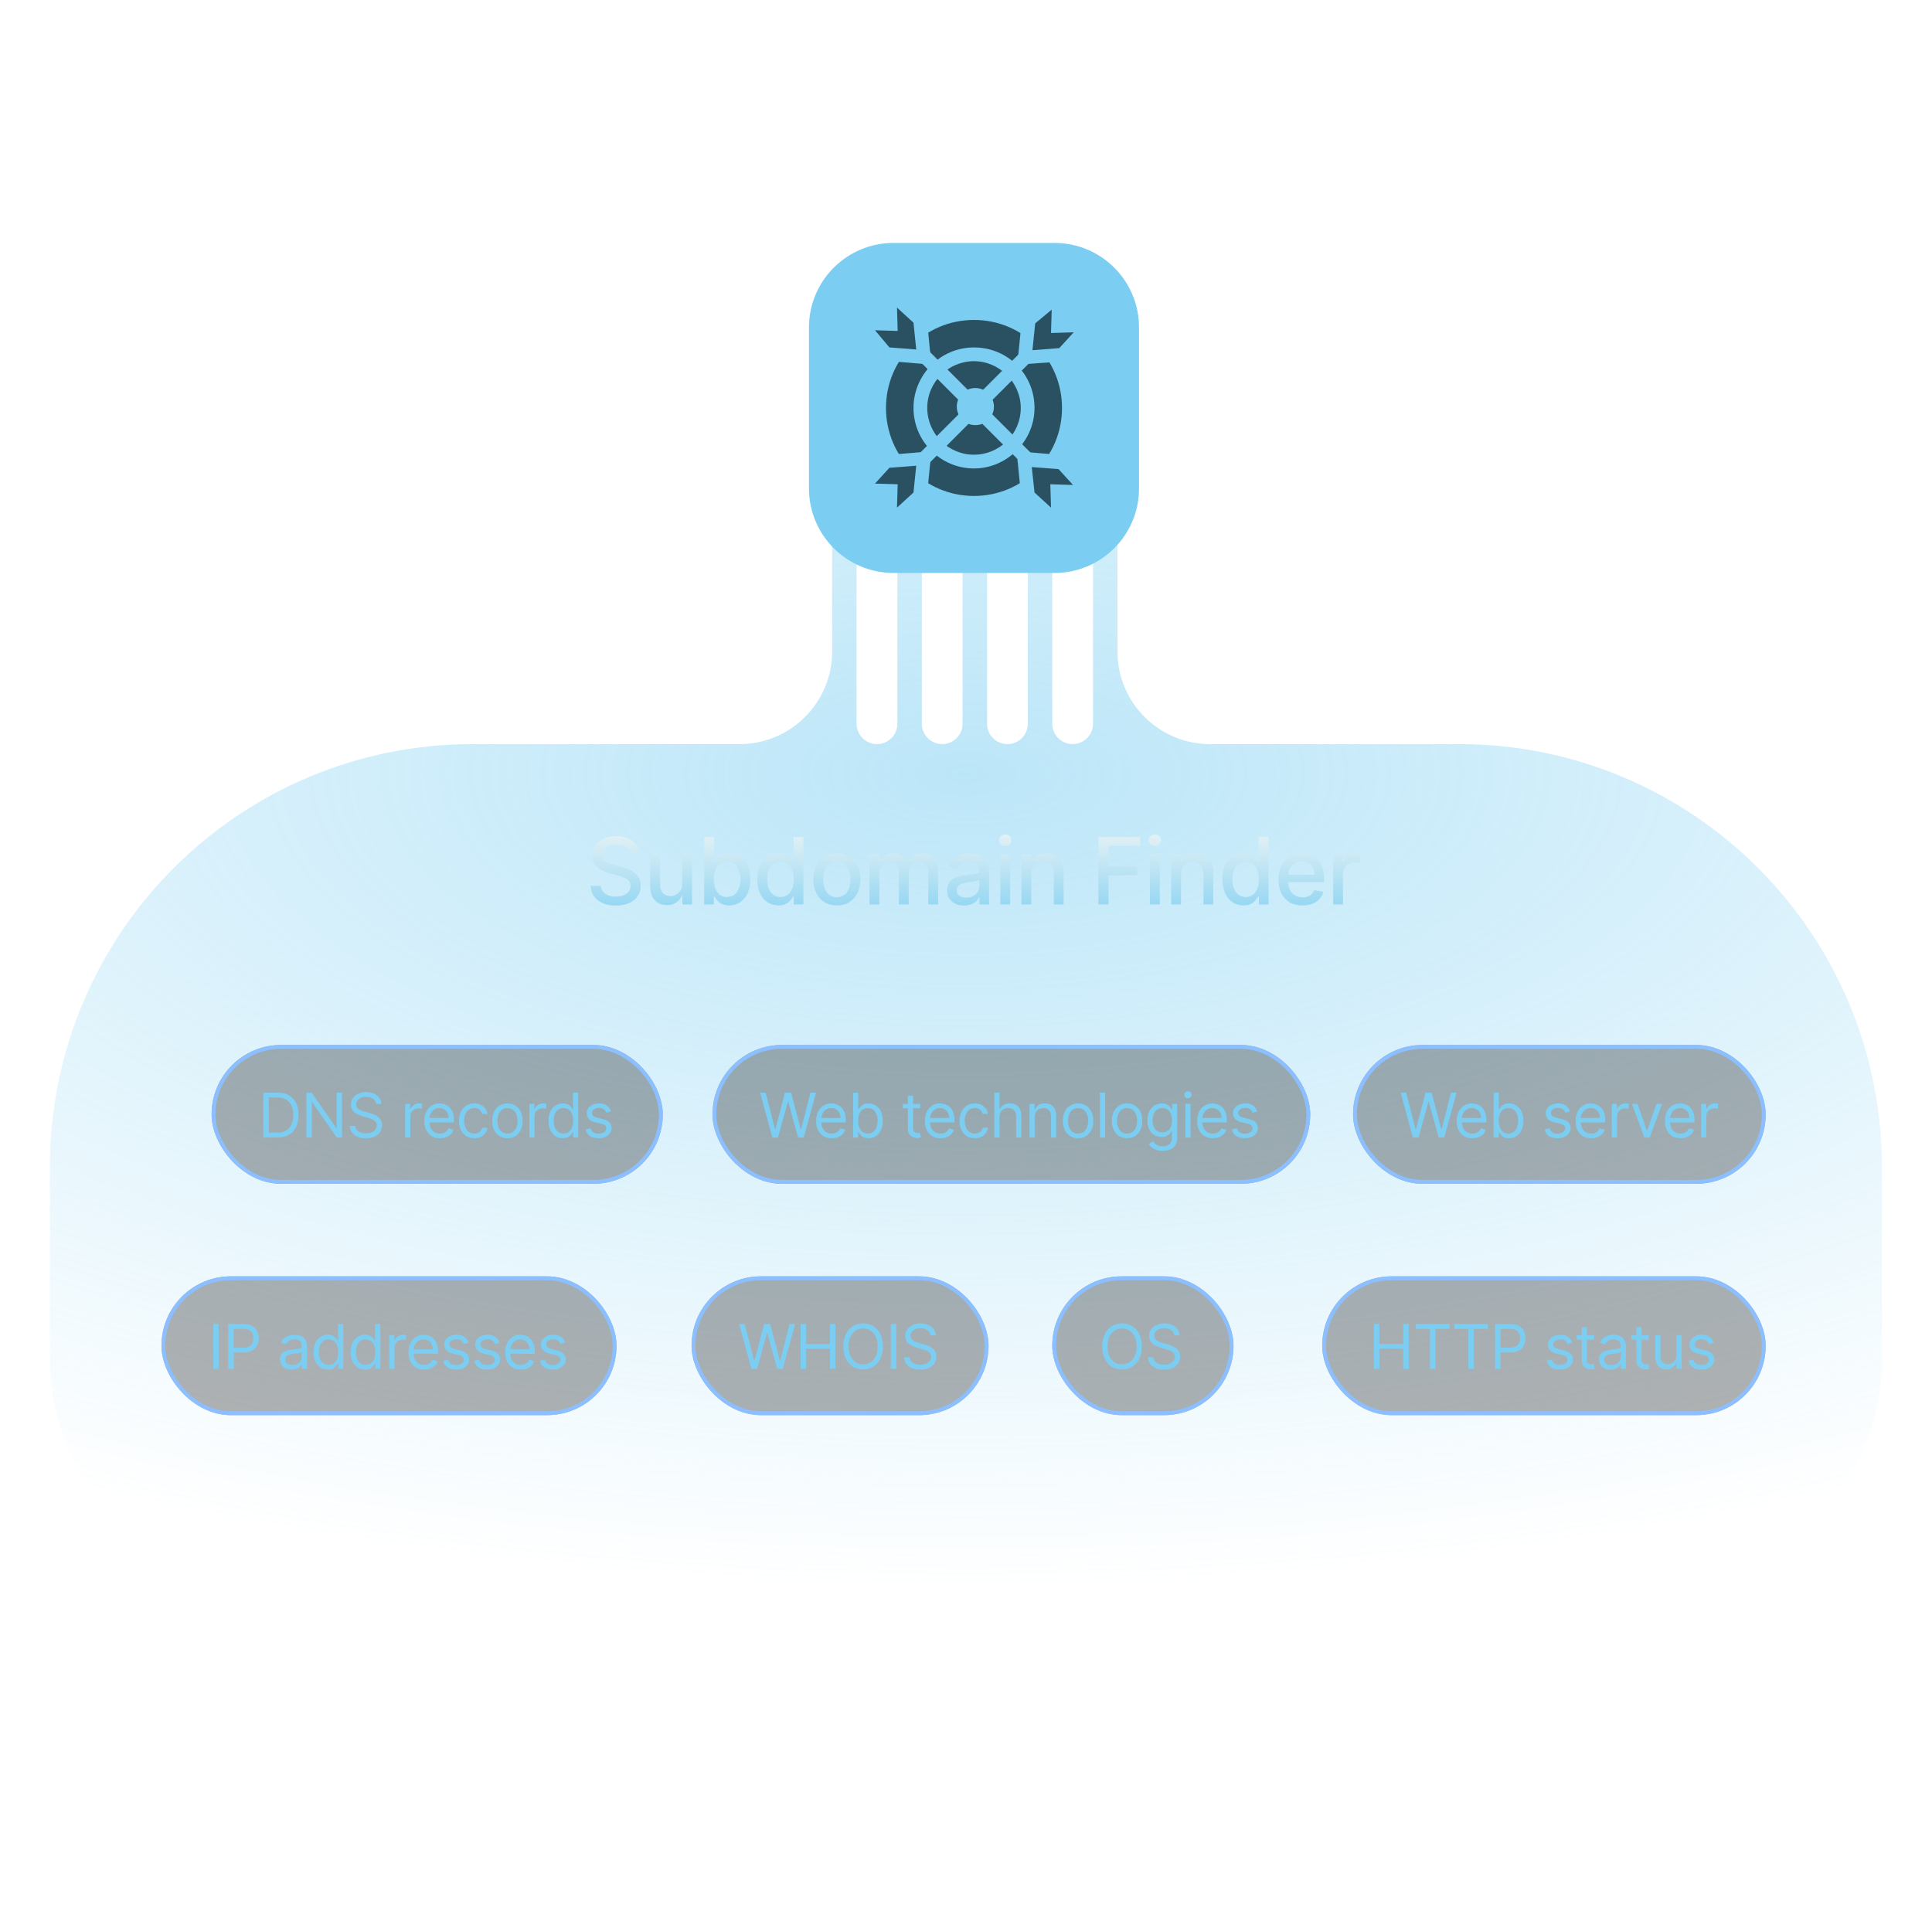 <svg width="501" height="500" viewBox="0 0 501 500" fill="none" xmlns="http://www.w3.org/2000/svg">
<path d="M222.128 187.686C222.128 190.604 224.494 192.971 227.413 192.971C230.332 192.971 232.698 190.604 232.698 187.686V131.172C232.698 129.42 234.118 128 235.87 128C237.622 128 239.042 129.42 239.042 131.172V187.686C239.042 190.604 241.408 192.971 244.327 192.971C247.246 192.971 249.612 190.604 249.612 187.686V131.172C249.612 129.42 251.032 128 252.784 128C254.536 128 255.956 129.42 255.956 131.172V187.686C255.956 190.604 258.322 192.971 261.241 192.971C264.16 192.971 266.526 190.604 266.526 187.686V131.172C266.526 129.42 267.946 128 269.698 128C271.45 128 272.87 129.42 272.87 131.172V187.686C272.87 190.604 275.236 192.971 278.155 192.971C281.074 192.971 283.44 190.604 283.44 187.686V131.172C283.44 129.42 284.861 128 286.612 128C288.364 128 289.784 129.42 289.784 131.172V168.971C289.784 182.226 300.529 192.971 313.784 192.971H378.333C438.904 192.971 488.006 242.073 488.006 302.644V352.317C488.006 385.454 461.143 412.317 428.006 412.317H72.939C39.801 412.317 12.939 385.454 12.938 352.317V302.644C12.939 242.073 62.041 192.971 122.611 192.971H191.784C205.039 192.971 215.784 182.226 215.784 168.971V131.172C215.784 129.42 217.204 128 218.956 128C220.708 128 222.128 129.42 222.128 131.172V187.686Z" fill="white" fill-opacity="0.01"/>
<path d="M222.128 187.686C222.128 190.604 224.494 192.971 227.413 192.971C230.332 192.971 232.698 190.604 232.698 187.686V131.172C232.698 129.42 234.118 128 235.87 128C237.622 128 239.042 129.42 239.042 131.172V187.686C239.042 190.604 241.408 192.971 244.327 192.971C247.246 192.971 249.612 190.604 249.612 187.686V131.172C249.612 129.42 251.032 128 252.784 128C254.536 128 255.956 129.42 255.956 131.172V187.686C255.956 190.604 258.322 192.971 261.241 192.971C264.16 192.971 266.526 190.604 266.526 187.686V131.172C266.526 129.42 267.946 128 269.698 128C271.45 128 272.87 129.42 272.87 131.172V187.686C272.87 190.604 275.236 192.971 278.155 192.971C281.074 192.971 283.44 190.604 283.44 187.686V131.172C283.44 129.42 284.861 128 286.612 128C288.364 128 289.784 129.42 289.784 131.172V168.971C289.784 182.226 300.529 192.971 313.784 192.971H378.333C438.904 192.971 488.006 242.073 488.006 302.644V352.317C488.006 385.454 461.143 412.317 428.006 412.317H72.939C39.801 412.317 12.939 385.454 12.938 352.317V302.644C12.939 242.073 62.041 192.971 122.611 192.971H191.784C205.039 192.971 215.784 182.226 215.784 168.971V131.172C215.784 129.42 217.204 128 218.956 128C220.708 128 222.128 129.42 222.128 131.172V187.686Z" fill="url(#paint0_radial_1085_30829)" fill-opacity="0.51"/>
<g filter="url(#filter0_i_1085_30829)">
<rect x="54.87" y="267" width="117" height="36" rx="18" fill="black" fill-opacity="0.3"/>
<rect x="55.37" y="267.5" width="116" height="35" rx="17.5" stroke="#8BBFFF"/>
<path d="M71.87 291H68.279V279.364H72.029C73.158 279.364 74.124 279.597 74.927 280.062C75.73 280.525 76.346 281.189 76.773 282.057C77.202 282.92 77.416 283.955 77.416 285.159C77.416 286.371 77.2 287.415 76.768 288.29C76.336 289.161 75.707 289.831 74.882 290.301C74.056 290.767 73.052 291 71.87 291ZM69.688 289.75H71.779C72.741 289.75 73.539 289.564 74.171 289.193C74.804 288.822 75.275 288.294 75.586 287.608C75.897 286.922 76.052 286.106 76.052 285.159C76.052 284.22 75.898 283.411 75.592 282.733C75.285 282.051 74.827 281.528 74.217 281.165C73.607 280.797 72.847 280.614 71.938 280.614H69.688V289.75ZM88.686 279.364V291H87.323L80.982 281.864H80.868V291H79.459V279.364H80.823L87.186 288.523H87.3V279.364H88.686ZM97.55 282.273C97.481 281.697 97.205 281.25 96.72 280.932C96.235 280.614 95.641 280.455 94.936 280.455C94.421 280.455 93.97 280.538 93.584 280.705C93.201 280.871 92.902 281.1 92.686 281.392C92.474 281.684 92.368 282.015 92.368 282.386C92.368 282.697 92.442 282.964 92.59 283.188C92.741 283.407 92.934 283.591 93.169 283.739C93.404 283.883 93.65 284.002 93.908 284.097C94.165 284.187 94.402 284.261 94.618 284.318L95.8 284.636C96.103 284.716 96.44 284.826 96.811 284.966C97.186 285.106 97.544 285.297 97.885 285.54C98.23 285.778 98.514 286.085 98.737 286.46C98.961 286.835 99.072 287.295 99.072 287.841C99.072 288.47 98.908 289.038 98.578 289.545C98.252 290.053 97.775 290.456 97.146 290.756C96.521 291.055 95.762 291.205 94.868 291.205C94.035 291.205 93.313 291.07 92.703 290.801C92.097 290.532 91.62 290.157 91.271 289.676C90.927 289.195 90.731 288.636 90.686 288H92.141C92.178 288.439 92.326 288.803 92.584 289.091C92.845 289.375 93.175 289.587 93.572 289.727C93.974 289.864 94.406 289.932 94.868 289.932C95.406 289.932 95.889 289.845 96.317 289.67C96.745 289.492 97.084 289.246 97.334 288.932C97.584 288.614 97.709 288.242 97.709 287.818C97.709 287.432 97.601 287.117 97.385 286.875C97.169 286.633 96.885 286.436 96.533 286.284C96.18 286.133 95.8 286 95.391 285.886L93.959 285.477C93.05 285.216 92.33 284.843 91.8 284.358C91.269 283.873 91.004 283.239 91.004 282.455C91.004 281.803 91.18 281.235 91.533 280.75C91.889 280.261 92.366 279.883 92.965 279.614C93.567 279.341 94.239 279.205 94.981 279.205C95.731 279.205 96.398 279.339 96.981 279.608C97.565 279.873 98.027 280.237 98.368 280.699C98.713 281.161 98.894 281.686 98.913 282.273H97.55ZM105.067 291V282.273H106.363V283.591H106.454C106.613 283.159 106.901 282.809 107.317 282.54C107.734 282.271 108.204 282.136 108.726 282.136C108.825 282.136 108.948 282.138 109.096 282.142C109.244 282.146 109.355 282.152 109.431 282.159V283.523C109.386 283.511 109.281 283.494 109.119 283.472C108.959 283.445 108.791 283.432 108.613 283.432C108.189 283.432 107.81 283.521 107.476 283.699C107.147 283.873 106.886 284.116 106.692 284.426C106.503 284.733 106.408 285.083 106.408 285.477V291H105.067ZM114.094 291.182C113.253 291.182 112.528 290.996 111.918 290.625C111.312 290.25 110.844 289.727 110.514 289.057C110.189 288.383 110.026 287.598 110.026 286.705C110.026 285.811 110.189 285.023 110.514 284.341C110.844 283.655 111.302 283.121 111.889 282.739C112.48 282.352 113.17 282.159 113.958 282.159C114.412 282.159 114.861 282.235 115.304 282.386C115.747 282.538 116.151 282.784 116.514 283.125C116.878 283.462 117.168 283.909 117.384 284.466C117.6 285.023 117.708 285.708 117.708 286.523V287.091H110.98V285.932H116.344C116.344 285.439 116.245 285 116.049 284.614C115.855 284.227 115.579 283.922 115.219 283.699C114.863 283.475 114.442 283.364 113.958 283.364C113.424 283.364 112.961 283.496 112.571 283.761C112.185 284.023 111.888 284.364 111.679 284.784C111.471 285.205 111.367 285.655 111.367 286.136V286.909C111.367 287.568 111.48 288.127 111.708 288.585C111.939 289.04 112.259 289.386 112.668 289.625C113.077 289.86 113.552 289.977 114.094 289.977C114.446 289.977 114.764 289.928 115.049 289.83C115.336 289.727 115.585 289.576 115.793 289.375C116.001 289.17 116.162 288.917 116.276 288.614L117.571 288.977C117.435 289.417 117.206 289.803 116.884 290.136C116.562 290.466 116.164 290.723 115.691 290.909C115.217 291.091 114.685 291.182 114.094 291.182ZM122.973 291.182C122.155 291.182 121.45 290.989 120.859 290.602C120.268 290.216 119.814 289.684 119.496 289.006C119.177 288.328 119.018 287.553 119.018 286.682C119.018 285.795 119.181 285.013 119.507 284.335C119.836 283.653 120.295 283.121 120.882 282.739C121.473 282.352 122.162 282.159 122.95 282.159C123.564 282.159 124.117 282.273 124.609 282.5C125.102 282.727 125.505 283.045 125.819 283.455C126.134 283.864 126.329 284.341 126.405 284.886H125.064C124.961 284.489 124.734 284.136 124.382 283.83C124.033 283.519 123.564 283.364 122.973 283.364C122.45 283.364 121.992 283.5 121.598 283.773C121.208 284.042 120.903 284.422 120.683 284.915C120.467 285.403 120.359 285.977 120.359 286.636C120.359 287.311 120.465 287.898 120.677 288.398C120.893 288.898 121.196 289.286 121.586 289.562C121.98 289.839 122.443 289.977 122.973 289.977C123.321 289.977 123.638 289.917 123.922 289.795C124.206 289.674 124.446 289.5 124.643 289.273C124.84 289.045 124.98 288.773 125.064 288.455H126.405C126.329 288.97 126.141 289.434 125.842 289.847C125.547 290.256 125.155 290.581 124.666 290.824C124.181 291.062 123.617 291.182 122.973 291.182ZM131.59 291.182C130.802 291.182 130.111 290.994 129.516 290.619C128.926 290.244 128.463 289.72 128.13 289.045C127.801 288.371 127.636 287.583 127.636 286.682C127.636 285.773 127.801 284.979 128.13 284.301C128.463 283.623 128.926 283.097 129.516 282.722C130.111 282.347 130.802 282.159 131.59 282.159C132.378 282.159 133.068 282.347 133.659 282.722C134.253 283.097 134.715 283.623 135.045 284.301C135.378 284.979 135.545 285.773 135.545 286.682C135.545 287.583 135.378 288.371 135.045 289.045C134.715 289.72 134.253 290.244 133.659 290.619C133.068 290.994 132.378 291.182 131.59 291.182ZM131.59 289.977C132.189 289.977 132.681 289.824 133.068 289.517C133.454 289.21 133.74 288.807 133.926 288.307C134.111 287.807 134.204 287.265 134.204 286.682C134.204 286.098 134.111 285.555 133.926 285.051C133.74 284.547 133.454 284.14 133.068 283.83C132.681 283.519 132.189 283.364 131.59 283.364C130.992 283.364 130.499 283.519 130.113 283.83C129.727 284.14 129.441 284.547 129.255 285.051C129.07 285.555 128.977 286.098 128.977 286.682C128.977 287.265 129.07 287.807 129.255 288.307C129.441 288.807 129.727 289.21 130.113 289.517C130.499 289.824 130.992 289.977 131.59 289.977ZM137.272 291V282.273H138.567V283.591H138.658C138.817 283.159 139.105 282.809 139.522 282.54C139.938 282.271 140.408 282.136 140.931 282.136C141.029 282.136 141.152 282.138 141.3 282.142C141.448 282.146 141.56 282.152 141.635 282.159V283.523C141.59 283.511 141.486 283.494 141.323 283.472C141.164 283.445 140.995 283.432 140.817 283.432C140.393 283.432 140.014 283.521 139.681 283.699C139.351 283.873 139.09 284.116 138.897 284.426C138.707 284.733 138.613 285.083 138.613 285.477V291H137.272ZM145.935 291.182C145.207 291.182 144.565 290.998 144.009 290.631C143.452 290.259 143.016 289.737 142.702 289.062C142.387 288.384 142.23 287.583 142.23 286.659C142.23 285.742 142.387 284.947 142.702 284.273C143.016 283.598 143.454 283.078 144.014 282.71C144.575 282.343 145.223 282.159 145.957 282.159C146.526 282.159 146.974 282.254 147.304 282.443C147.637 282.629 147.891 282.841 148.065 283.08C148.243 283.314 148.382 283.508 148.48 283.659H148.594V279.364H149.935V291H148.639V289.659H148.48C148.382 289.818 148.242 290.019 148.06 290.261C147.878 290.5 147.618 290.714 147.281 290.903C146.944 291.089 146.495 291.182 145.935 291.182ZM146.117 289.977C146.654 289.977 147.109 289.837 147.48 289.557C147.851 289.273 148.134 288.881 148.327 288.381C148.52 287.877 148.617 287.295 148.617 286.636C148.617 285.985 148.522 285.415 148.332 284.926C148.143 284.434 147.863 284.051 147.492 283.778C147.12 283.502 146.662 283.364 146.117 283.364C145.548 283.364 145.075 283.509 144.696 283.801C144.321 284.089 144.039 284.481 143.849 284.977C143.664 285.47 143.571 286.023 143.571 286.636C143.571 287.258 143.666 287.822 143.855 288.33C144.048 288.833 144.332 289.235 144.707 289.534C145.086 289.83 145.556 289.977 146.117 289.977ZM158.439 284.227L157.234 284.568C157.158 284.367 157.047 284.172 156.899 283.983C156.755 283.79 156.558 283.631 156.308 283.506C156.058 283.381 155.738 283.318 155.348 283.318C154.814 283.318 154.369 283.441 154.012 283.688C153.66 283.93 153.484 284.239 153.484 284.614C153.484 284.947 153.605 285.21 153.848 285.403C154.09 285.597 154.469 285.758 154.984 285.886L156.279 286.205C157.06 286.394 157.641 286.684 158.024 287.074C158.406 287.46 158.598 287.958 158.598 288.568C158.598 289.068 158.454 289.515 158.166 289.909C157.882 290.303 157.484 290.614 156.973 290.841C156.461 291.068 155.867 291.182 155.189 291.182C154.298 291.182 153.562 290.989 152.978 290.602C152.395 290.216 152.026 289.652 151.87 288.909L153.143 288.591C153.264 289.061 153.494 289.413 153.831 289.648C154.172 289.883 154.617 290 155.166 290C155.791 290 156.287 289.867 156.654 289.602C157.026 289.333 157.211 289.011 157.211 288.636C157.211 288.333 157.105 288.08 156.893 287.875C156.681 287.667 156.355 287.511 155.916 287.409L154.461 287.068C153.662 286.879 153.075 286.585 152.7 286.188C152.329 285.786 152.143 285.284 152.143 284.682C152.143 284.189 152.281 283.754 152.558 283.375C152.838 282.996 153.219 282.699 153.7 282.483C154.185 282.267 154.734 282.159 155.348 282.159C156.211 282.159 156.889 282.348 157.382 282.727C157.878 283.106 158.23 283.606 158.439 284.227Z" fill="#7BCEF2"/>
</g>
<g filter="url(#filter1_i_1085_30829)">
<rect x="184.767" y="267" width="155" height="36" rx="18" fill="black" fill-opacity="0.3"/>
<rect x="185.267" y="267.5" width="154" height="35" rx="17.5" stroke="#8BBFFF"/>
<path d="M200.29 291L197.108 279.364H198.54L200.971 288.841H201.085L203.562 279.364H205.153L207.63 288.841H207.744L210.176 279.364H211.608L208.426 291H206.971L204.403 281.727H204.312L201.744 291H200.29ZM215.708 291.182C214.867 291.182 214.142 290.996 213.532 290.625C212.926 290.25 212.458 289.727 212.129 289.057C211.803 288.383 211.64 287.598 211.64 286.705C211.64 285.811 211.803 285.023 212.129 284.341C212.458 283.655 212.917 283.121 213.504 282.739C214.095 282.352 214.784 282.159 215.572 282.159C216.026 282.159 216.475 282.235 216.918 282.386C217.362 282.538 217.765 282.784 218.129 283.125C218.492 283.462 218.782 283.909 218.998 284.466C219.214 285.023 219.322 285.708 219.322 286.523V287.091H212.595V285.932H217.958C217.958 285.439 217.86 285 217.663 284.614C217.47 284.227 217.193 283.922 216.833 283.699C216.477 283.475 216.057 283.364 215.572 283.364C215.038 283.364 214.576 283.496 214.185 283.761C213.799 284.023 213.502 284.364 213.293 284.784C213.085 285.205 212.981 285.655 212.981 286.136V286.909C212.981 287.568 213.095 288.127 213.322 288.585C213.553 289.04 213.873 289.386 214.282 289.625C214.691 289.86 215.167 289.977 215.708 289.977C216.06 289.977 216.379 289.928 216.663 289.83C216.951 289.727 217.199 289.576 217.407 289.375C217.615 289.17 217.776 288.917 217.89 288.614L219.185 288.977C219.049 289.417 218.82 289.803 218.498 290.136C218.176 290.466 217.778 290.723 217.305 290.909C216.831 291.091 216.299 291.182 215.708 291.182ZM221.223 291V279.364H222.564V283.659H222.678C222.776 283.508 222.913 283.314 223.087 283.08C223.265 282.841 223.519 282.629 223.848 282.443C224.182 282.254 224.633 282.159 225.201 282.159C225.936 282.159 226.583 282.343 227.144 282.71C227.704 283.078 228.142 283.598 228.456 284.273C228.771 284.947 228.928 285.742 228.928 286.659C228.928 287.583 228.771 288.384 228.456 289.062C228.142 289.737 227.706 290.259 227.15 290.631C226.593 290.998 225.951 291.182 225.223 291.182C224.663 291.182 224.214 291.089 223.877 290.903C223.54 290.714 223.28 290.5 223.098 290.261C222.917 290.019 222.776 289.818 222.678 289.659H222.519V291H221.223ZM222.542 286.636C222.542 287.295 222.638 287.877 222.831 288.381C223.025 288.881 223.307 289.273 223.678 289.557C224.049 289.837 224.504 289.977 225.042 289.977C225.602 289.977 226.07 289.83 226.445 289.534C226.824 289.235 227.108 288.833 227.297 288.33C227.49 287.822 227.587 287.258 227.587 286.636C227.587 286.023 227.492 285.47 227.303 284.977C227.117 284.481 226.835 284.089 226.456 283.801C226.081 283.509 225.61 283.364 225.042 283.364C224.496 283.364 224.038 283.502 223.667 283.778C223.295 284.051 223.015 284.434 222.826 284.926C222.636 285.415 222.542 285.985 222.542 286.636ZM238.635 282.273V283.409H234.112V282.273H238.635ZM235.43 280.182H236.771V288.5C236.771 288.879 236.826 289.163 236.936 289.352C237.049 289.538 237.193 289.663 237.368 289.727C237.546 289.788 237.733 289.818 237.93 289.818C238.078 289.818 238.199 289.811 238.294 289.795C238.388 289.777 238.464 289.761 238.521 289.75L238.794 290.955C238.703 290.989 238.576 291.023 238.413 291.057C238.25 291.095 238.044 291.114 237.794 291.114C237.415 291.114 237.044 291.032 236.68 290.869C236.32 290.706 236.021 290.458 235.782 290.125C235.547 289.792 235.43 289.371 235.43 288.864V280.182ZM243.897 291.182C243.056 291.182 242.331 290.996 241.721 290.625C241.115 290.25 240.647 289.727 240.317 289.057C239.992 288.383 239.829 287.598 239.829 286.705C239.829 285.811 239.992 285.023 240.317 284.341C240.647 283.655 241.105 283.121 241.692 282.739C242.283 282.352 242.973 282.159 243.761 282.159C244.215 282.159 244.664 282.235 245.107 282.386C245.55 282.538 245.954 282.784 246.317 283.125C246.681 283.462 246.971 283.909 247.187 284.466C247.403 285.023 247.511 285.708 247.511 286.523V287.091H240.783V285.932H246.147C246.147 285.439 246.048 285 245.852 284.614C245.658 284.227 245.382 283.922 245.022 283.699C244.666 283.475 244.245 283.364 243.761 283.364C243.227 283.364 242.764 283.496 242.374 283.761C241.988 284.023 241.691 284.364 241.482 284.784C241.274 285.205 241.17 285.655 241.17 286.136V286.909C241.17 287.568 241.283 288.127 241.511 288.585C241.742 289.04 242.062 289.386 242.471 289.625C242.88 289.86 243.355 289.977 243.897 289.977C244.249 289.977 244.567 289.928 244.852 289.83C245.139 289.727 245.387 289.576 245.596 289.375C245.804 289.17 245.965 288.917 246.079 288.614L247.374 288.977C247.238 289.417 247.009 289.803 246.687 290.136C246.365 290.466 245.967 290.723 245.494 290.909C245.02 291.091 244.488 291.182 243.897 291.182ZM252.776 291.182C251.958 291.182 251.253 290.989 250.662 290.602C250.071 290.216 249.617 289.684 249.299 289.006C248.98 288.328 248.821 287.553 248.821 286.682C248.821 285.795 248.984 285.013 249.31 284.335C249.639 283.653 250.098 283.121 250.685 282.739C251.276 282.352 251.965 282.159 252.753 282.159C253.367 282.159 253.92 282.273 254.412 282.5C254.905 282.727 255.308 283.045 255.622 283.455C255.937 283.864 256.132 284.341 256.208 284.886H254.867C254.764 284.489 254.537 284.136 254.185 283.83C253.836 283.519 253.367 283.364 252.776 283.364C252.253 283.364 251.795 283.5 251.401 283.773C251.011 284.042 250.706 284.422 250.486 284.915C250.27 285.403 250.162 285.977 250.162 286.636C250.162 287.311 250.268 287.898 250.48 288.398C250.696 288.898 250.999 289.286 251.389 289.562C251.783 289.839 252.246 289.977 252.776 289.977C253.124 289.977 253.441 289.917 253.725 289.795C254.009 289.674 254.249 289.5 254.446 289.273C254.643 289.045 254.783 288.773 254.867 288.455H256.208C256.132 288.97 255.944 289.434 255.645 289.847C255.35 290.256 254.958 290.581 254.469 290.824C253.984 291.062 253.42 291.182 252.776 291.182ZM259.189 285.75V291H257.848V279.364H259.189V283.636H259.302C259.507 283.186 259.814 282.828 260.223 282.562C260.636 282.294 261.185 282.159 261.871 282.159C262.465 282.159 262.986 282.278 263.433 282.517C263.88 282.752 264.227 283.114 264.473 283.602C264.723 284.087 264.848 284.705 264.848 285.455V291H263.507V285.545C263.507 284.852 263.327 284.316 262.967 283.938C262.611 283.555 262.117 283.364 261.484 283.364C261.045 283.364 260.651 283.456 260.302 283.642C259.958 283.828 259.685 284.098 259.484 284.455C259.287 284.811 259.189 285.242 259.189 285.75ZM268.322 285.75V291H266.981V282.273H268.276V283.636H268.39C268.595 283.193 268.905 282.837 269.322 282.568C269.739 282.295 270.276 282.159 270.936 282.159C271.526 282.159 272.043 282.28 272.487 282.523C272.93 282.761 273.275 283.125 273.521 283.614C273.767 284.098 273.89 284.712 273.89 285.455V291H272.549V285.545C272.549 284.86 272.371 284.326 272.015 283.943C271.659 283.557 271.17 283.364 270.549 283.364C270.121 283.364 269.739 283.456 269.401 283.642C269.068 283.828 268.805 284.098 268.612 284.455C268.418 284.811 268.322 285.242 268.322 285.75ZM279.566 291.182C278.778 291.182 278.087 290.994 277.492 290.619C276.901 290.244 276.439 289.72 276.106 289.045C275.776 288.371 275.611 287.583 275.611 286.682C275.611 285.773 275.776 284.979 276.106 284.301C276.439 283.623 276.901 283.097 277.492 282.722C278.087 282.347 278.778 282.159 279.566 282.159C280.354 282.159 281.043 282.347 281.634 282.722C282.229 283.097 282.691 283.623 283.02 284.301C283.354 284.979 283.52 285.773 283.52 286.682C283.52 287.583 283.354 288.371 283.02 289.045C282.691 289.72 282.229 290.244 281.634 290.619C281.043 290.994 280.354 291.182 279.566 291.182ZM279.566 289.977C280.164 289.977 280.657 289.824 281.043 289.517C281.429 289.21 281.715 288.807 281.901 288.307C282.087 287.807 282.179 287.265 282.179 286.682C282.179 286.098 282.087 285.555 281.901 285.051C281.715 284.547 281.429 284.14 281.043 283.83C280.657 283.519 280.164 283.364 279.566 283.364C278.967 283.364 278.475 283.519 278.089 283.83C277.702 284.14 277.416 284.547 277.231 285.051C277.045 285.555 276.952 286.098 276.952 286.682C276.952 287.265 277.045 287.807 277.231 288.307C277.416 288.807 277.702 289.21 278.089 289.517C278.475 289.824 278.967 289.977 279.566 289.977ZM286.588 279.364V291H285.247V279.364H286.588ZM292.27 291.182C291.482 291.182 290.79 290.994 290.196 290.619C289.605 290.244 289.143 289.72 288.809 289.045C288.48 288.371 288.315 287.583 288.315 286.682C288.315 285.773 288.48 284.979 288.809 284.301C289.143 283.623 289.605 283.097 290.196 282.722C290.79 282.347 291.482 282.159 292.27 282.159C293.057 282.159 293.747 282.347 294.338 282.722C294.932 283.097 295.395 283.623 295.724 284.301C296.057 284.979 296.224 285.773 296.224 286.682C296.224 287.583 296.057 288.371 295.724 289.045C295.395 289.72 294.932 290.244 294.338 290.619C293.747 290.994 293.057 291.182 292.27 291.182ZM292.27 289.977C292.868 289.977 293.36 289.824 293.747 289.517C294.133 289.21 294.419 288.807 294.605 288.307C294.79 287.807 294.883 287.265 294.883 286.682C294.883 286.098 294.79 285.555 294.605 285.051C294.419 284.547 294.133 284.14 293.747 283.83C293.36 283.519 292.868 283.364 292.27 283.364C291.671 283.364 291.179 283.519 290.792 283.83C290.406 284.14 290.12 284.547 289.934 285.051C289.749 285.555 289.656 286.098 289.656 286.682C289.656 287.265 289.749 287.807 289.934 288.307C290.12 288.807 290.406 289.21 290.792 289.517C291.179 289.824 291.671 289.977 292.27 289.977ZM301.474 294.455C300.826 294.455 300.269 294.371 299.803 294.205C299.337 294.042 298.949 293.826 298.638 293.557C298.332 293.292 298.087 293.008 297.906 292.705L298.974 291.955C299.095 292.114 299.248 292.295 299.434 292.5C299.62 292.708 299.873 292.888 300.195 293.04C300.521 293.195 300.947 293.273 301.474 293.273C302.178 293.273 302.76 293.102 303.218 292.761C303.676 292.42 303.906 291.886 303.906 291.159V289.386H303.792C303.693 289.545 303.553 289.742 303.371 289.977C303.193 290.208 302.936 290.415 302.599 290.597C302.265 290.775 301.815 290.864 301.246 290.864C300.542 290.864 299.909 290.697 299.349 290.364C298.792 290.03 298.351 289.545 298.025 288.909C297.703 288.273 297.542 287.5 297.542 286.591C297.542 285.697 297.699 284.919 298.013 284.256C298.328 283.589 298.765 283.074 299.326 282.71C299.887 282.343 300.534 282.159 301.269 282.159C301.837 282.159 302.288 282.254 302.621 282.443C302.959 282.629 303.216 282.841 303.394 283.08C303.576 283.314 303.716 283.508 303.815 283.659H303.951V282.273H305.246V291.25C305.246 292 305.076 292.61 304.735 293.08C304.398 293.553 303.943 293.9 303.371 294.119C302.803 294.343 302.171 294.455 301.474 294.455ZM301.428 289.659C301.966 289.659 302.421 289.536 302.792 289.29C303.163 289.044 303.445 288.689 303.638 288.227C303.832 287.765 303.928 287.212 303.928 286.568C303.928 285.939 303.834 285.384 303.644 284.903C303.455 284.422 303.174 284.045 302.803 283.773C302.432 283.5 301.974 283.364 301.428 283.364C300.86 283.364 300.387 283.508 300.008 283.795C299.633 284.083 299.351 284.47 299.161 284.955C298.976 285.439 298.883 285.977 298.883 286.568C298.883 287.174 298.978 287.71 299.167 288.176C299.36 288.638 299.644 289.002 300.019 289.267C300.398 289.528 300.868 289.659 301.428 289.659ZM307.381 291V282.273H308.722V291H307.381ZM308.063 280.818C307.801 280.818 307.576 280.729 307.387 280.551C307.201 280.373 307.108 280.159 307.108 279.909C307.108 279.659 307.201 279.445 307.387 279.267C307.576 279.089 307.801 279 308.063 279C308.324 279 308.548 279.089 308.733 279.267C308.923 279.445 309.017 279.659 309.017 279.909C309.017 280.159 308.923 280.373 308.733 280.551C308.548 280.729 308.324 280.818 308.063 280.818ZM314.517 291.182C313.676 291.182 312.951 290.996 312.341 290.625C311.735 290.25 311.267 289.727 310.937 289.057C310.612 288.383 310.449 287.598 310.449 286.705C310.449 285.811 310.612 285.023 310.937 284.341C311.267 283.655 311.725 283.121 312.312 282.739C312.903 282.352 313.593 282.159 314.381 282.159C314.835 282.159 315.284 282.235 315.727 282.386C316.17 282.538 316.574 282.784 316.937 283.125C317.301 283.462 317.591 283.909 317.807 284.466C318.023 285.023 318.131 285.708 318.131 286.523V287.091H311.403V285.932H316.767C316.767 285.439 316.668 285 316.472 284.614C316.278 284.227 316.002 283.922 315.642 283.699C315.286 283.475 314.865 283.364 314.381 283.364C313.847 283.364 313.384 283.496 312.994 283.761C312.608 284.023 312.311 284.364 312.102 284.784C311.894 285.205 311.79 285.655 311.79 286.136V286.909C311.79 287.568 311.903 288.127 312.131 288.585C312.362 289.04 312.682 289.386 313.091 289.625C313.5 289.86 313.975 289.977 314.517 289.977C314.869 289.977 315.187 289.928 315.472 289.83C315.759 289.727 316.007 289.576 316.216 289.375C316.424 289.17 316.585 288.917 316.699 288.614L317.994 288.977C317.858 289.417 317.629 289.803 317.307 290.136C316.985 290.466 316.587 290.723 316.114 290.909C315.64 291.091 315.108 291.182 314.517 291.182ZM326.032 284.227L324.828 284.568C324.752 284.367 324.64 284.172 324.492 283.983C324.348 283.79 324.152 283.631 323.902 283.506C323.652 283.381 323.331 283.318 322.941 283.318C322.407 283.318 321.962 283.441 321.606 283.688C321.254 283.93 321.078 284.239 321.078 284.614C321.078 284.947 321.199 285.21 321.441 285.403C321.684 285.597 322.062 285.758 322.578 285.886L323.873 286.205C324.653 286.394 325.235 286.684 325.617 287.074C326 287.46 326.191 287.958 326.191 288.568C326.191 289.068 326.047 289.515 325.759 289.909C325.475 290.303 325.078 290.614 324.566 290.841C324.055 291.068 323.46 291.182 322.782 291.182C321.892 291.182 321.155 290.989 320.572 290.602C319.989 290.216 319.619 289.652 319.464 288.909L320.737 288.591C320.858 289.061 321.087 289.413 321.424 289.648C321.765 289.883 322.21 290 322.759 290C323.384 290 323.881 289.867 324.248 289.602C324.619 289.333 324.805 289.011 324.805 288.636C324.805 288.333 324.699 288.08 324.487 287.875C324.275 287.667 323.949 287.511 323.509 287.409L322.055 287.068C321.256 286.879 320.669 286.585 320.294 286.188C319.922 285.786 319.737 285.284 319.737 284.682C319.737 284.189 319.875 283.754 320.152 283.375C320.432 282.996 320.812 282.699 321.294 282.483C321.778 282.267 322.328 282.159 322.941 282.159C323.805 282.159 324.483 282.348 324.975 282.727C325.472 283.106 325.824 283.606 326.032 284.227Z" fill="#7BCEF2"/>
</g>
<g filter="url(#filter2_i_1085_30829)">
<rect x="350.87" y="267" width="107" height="36" rx="18" fill="black" fill-opacity="0.3"/>
<rect x="351.37" y="267.5" width="106" height="35" rx="17.5" stroke="#8BBFFF"/>
<path d="M366.393 291L363.211 279.364H364.643L367.075 288.841H367.188L369.666 279.364H371.256L373.734 288.841H373.847L376.279 279.364H377.711L374.529 291H373.075L370.506 281.727H370.416L367.847 291H366.393ZM381.811 291.182C380.971 291.182 380.245 290.996 379.635 290.625C379.029 290.25 378.561 289.727 378.232 289.057C377.906 288.383 377.743 287.598 377.743 286.705C377.743 285.811 377.906 285.023 378.232 284.341C378.561 283.655 379.02 283.121 379.607 282.739C380.198 282.352 380.887 282.159 381.675 282.159C382.13 282.159 382.579 282.235 383.022 282.386C383.465 282.538 383.868 282.784 384.232 283.125C384.596 283.462 384.885 283.909 385.101 284.466C385.317 285.023 385.425 285.708 385.425 286.523V287.091H378.698V285.932H384.061C384.061 285.439 383.963 285 383.766 284.614C383.573 284.227 383.296 283.922 382.936 283.699C382.58 283.475 382.16 283.364 381.675 283.364C381.141 283.364 380.679 283.496 380.289 283.761C379.902 284.023 379.605 284.364 379.397 284.784C379.188 285.205 379.084 285.655 379.084 286.136V286.909C379.084 287.568 379.198 288.127 379.425 288.585C379.656 289.04 379.976 289.386 380.385 289.625C380.794 289.86 381.27 289.977 381.811 289.977C382.164 289.977 382.482 289.928 382.766 289.83C383.054 289.727 383.302 289.576 383.51 289.375C383.719 289.17 383.88 288.917 383.993 288.614L385.289 288.977C385.152 289.417 384.923 289.803 384.601 290.136C384.279 290.466 383.882 290.723 383.408 290.909C382.935 291.091 382.402 291.182 381.811 291.182ZM387.327 291V279.364H388.668V283.659H388.781C388.88 283.508 389.016 283.314 389.19 283.08C389.368 282.841 389.622 282.629 389.952 282.443C390.285 282.254 390.736 282.159 391.304 282.159C392.039 282.159 392.687 282.343 393.247 282.71C393.808 283.078 394.245 283.598 394.56 284.273C394.874 284.947 395.031 285.742 395.031 286.659C395.031 287.583 394.874 288.384 394.56 289.062C394.245 289.737 393.81 290.259 393.253 290.631C392.696 290.998 392.054 291.182 391.327 291.182C390.766 291.182 390.317 291.089 389.98 290.903C389.643 290.714 389.384 290.5 389.202 290.261C389.02 290.019 388.88 289.818 388.781 289.659H388.622V291H387.327ZM388.645 286.636C388.645 287.295 388.741 287.877 388.935 288.381C389.128 288.881 389.41 289.273 389.781 289.557C390.152 289.837 390.607 289.977 391.145 289.977C391.705 289.977 392.173 289.83 392.548 289.534C392.927 289.235 393.211 288.833 393.401 288.33C393.594 287.822 393.69 287.258 393.69 286.636C393.69 286.023 393.596 285.47 393.406 284.977C393.221 284.481 392.938 284.089 392.56 283.801C392.185 283.509 391.713 283.364 391.145 283.364C390.599 283.364 390.141 283.502 389.77 283.778C389.399 284.051 389.118 284.434 388.929 284.926C388.74 285.415 388.645 285.985 388.645 286.636ZM407.124 284.227L405.92 284.568C405.844 284.367 405.732 284.172 405.584 283.983C405.44 283.79 405.244 283.631 404.994 283.506C404.744 283.381 404.423 283.318 404.033 283.318C403.499 283.318 403.054 283.441 402.698 283.688C402.346 283.93 402.17 284.239 402.17 284.614C402.17 284.947 402.291 285.21 402.533 285.403C402.776 285.597 403.155 285.758 403.67 285.886L404.965 286.205C405.745 286.394 406.327 286.684 406.709 287.074C407.092 287.46 407.283 287.958 407.283 288.568C407.283 289.068 407.139 289.515 406.851 289.909C406.567 290.303 406.17 290.614 405.658 290.841C405.147 291.068 404.552 291.182 403.874 291.182C402.984 291.182 402.247 290.989 401.664 290.602C401.081 290.216 400.711 289.652 400.556 288.909L401.829 288.591C401.95 289.061 402.179 289.413 402.516 289.648C402.857 289.883 403.302 290 403.851 290C404.476 290 404.973 289.867 405.34 289.602C405.711 289.333 405.897 289.011 405.897 288.636C405.897 288.333 405.791 288.08 405.579 287.875C405.367 287.667 405.041 287.511 404.601 287.409L403.147 287.068C402.348 286.879 401.761 286.585 401.386 286.188C401.014 285.786 400.829 285.284 400.829 284.682C400.829 284.189 400.967 283.754 401.244 283.375C401.524 282.996 401.905 282.699 402.386 282.483C402.87 282.267 403.42 282.159 404.033 282.159C404.897 282.159 405.575 282.348 406.067 282.727C406.564 283.106 406.916 283.606 407.124 284.227ZM412.641 291.182C411.8 291.182 411.075 290.996 410.465 290.625C409.859 290.25 409.391 289.727 409.061 289.057C408.736 288.383 408.573 287.598 408.573 286.705C408.573 285.811 408.736 285.023 409.061 284.341C409.391 283.655 409.849 283.121 410.436 282.739C411.027 282.352 411.717 282.159 412.504 282.159C412.959 282.159 413.408 282.235 413.851 282.386C414.294 282.538 414.698 282.784 415.061 283.125C415.425 283.462 415.715 283.909 415.931 284.466C416.147 285.023 416.254 285.708 416.254 286.523V287.091H409.527V285.932H414.891C414.891 285.439 414.792 285 414.595 284.614C414.402 284.227 414.126 283.922 413.766 283.699C413.41 283.475 412.989 283.364 412.504 283.364C411.97 283.364 411.508 283.496 411.118 283.761C410.732 284.023 410.434 284.364 410.226 284.784C410.018 285.205 409.914 285.655 409.914 286.136V286.909C409.914 287.568 410.027 288.127 410.254 288.585C410.486 289.04 410.806 289.386 411.215 289.625C411.624 289.86 412.099 289.977 412.641 289.977C412.993 289.977 413.311 289.928 413.595 289.83C413.883 289.727 414.131 289.576 414.34 289.375C414.548 289.17 414.709 288.917 414.823 288.614L416.118 288.977C415.982 289.417 415.753 289.803 415.431 290.136C415.109 290.466 414.711 290.723 414.237 290.909C413.764 291.091 413.232 291.182 412.641 291.182ZM417.974 291V282.273H419.27V283.591H419.361C419.52 283.159 419.808 282.809 420.224 282.54C420.641 282.271 421.111 282.136 421.633 282.136C421.732 282.136 421.855 282.138 422.003 282.142C422.15 282.146 422.262 282.152 422.338 282.159V283.523C422.292 283.511 422.188 283.494 422.025 283.472C421.866 283.445 421.698 283.432 421.52 283.432C421.095 283.432 420.717 283.521 420.383 283.699C420.054 283.873 419.792 284.116 419.599 284.426C419.41 284.733 419.315 285.083 419.315 285.477V291H417.974ZM431.009 282.273L427.782 291H426.418L423.191 282.273H424.646L427.055 289.227H427.146L429.555 282.273H431.009ZM435.806 291.182C434.965 291.182 434.24 290.996 433.63 290.625C433.024 290.25 432.556 289.727 432.226 289.057C431.901 288.383 431.738 287.598 431.738 286.705C431.738 285.811 431.901 285.023 432.226 284.341C432.556 283.655 433.014 283.121 433.601 282.739C434.192 282.352 434.882 282.159 435.669 282.159C436.124 282.159 436.573 282.235 437.016 282.386C437.459 282.538 437.863 282.784 438.226 283.125C438.59 283.462 438.88 283.909 439.096 284.466C439.312 285.023 439.419 285.708 439.419 286.523V287.091H432.692V285.932H438.056C438.056 285.439 437.957 285 437.76 284.614C437.567 284.227 437.291 283.922 436.931 283.699C436.575 283.475 436.154 283.364 435.669 283.364C435.135 283.364 434.673 283.496 434.283 283.761C433.897 284.023 433.599 284.364 433.391 284.784C433.183 285.205 433.079 285.655 433.079 286.136V286.909C433.079 287.568 433.192 288.127 433.419 288.585C433.651 289.04 433.971 289.386 434.38 289.625C434.789 289.86 435.264 289.977 435.806 289.977C436.158 289.977 436.476 289.928 436.76 289.83C437.048 289.727 437.296 289.576 437.505 289.375C437.713 289.17 437.874 288.917 437.988 288.614L439.283 288.977C439.147 289.417 438.918 289.803 438.596 290.136C438.274 290.466 437.876 290.723 437.402 290.909C436.929 291.091 436.397 291.182 435.806 291.182ZM441.139 291V282.273H442.435V283.591H442.526C442.685 283.159 442.973 282.809 443.389 282.54C443.806 282.271 444.276 282.136 444.798 282.136C444.897 282.136 445.02 282.138 445.168 282.142C445.315 282.146 445.427 282.152 445.503 282.159V283.523C445.457 283.511 445.353 283.494 445.19 283.472C445.031 283.445 444.863 283.432 444.685 283.432C444.26 283.432 443.882 283.521 443.548 283.699C443.219 283.873 442.957 284.116 442.764 284.426C442.575 284.733 442.48 285.083 442.48 285.477V291H441.139Z" fill="#7BCEF2"/>
</g>
<g filter="url(#filter3_i_1085_30829)">
<rect x="41.87" y="327" width="118" height="36" rx="18" fill="black" fill-opacity="0.3"/>
<rect x="42.37" y="327.5" width="117" height="35" rx="17.5" stroke="#8BBFFF"/>
<path d="M56.688 339.364V351H55.279V339.364H56.688ZM59.194 351V339.364H63.125C64.038 339.364 64.784 339.528 65.364 339.858C65.947 340.184 66.379 340.625 66.659 341.182C66.94 341.739 67.08 342.36 67.08 343.045C67.08 343.731 66.94 344.354 66.659 344.915C66.383 345.475 65.955 345.922 65.375 346.256C64.796 346.585 64.053 346.75 63.148 346.75H60.33V345.5H63.103C63.728 345.5 64.23 345.392 64.608 345.176C64.987 344.96 65.262 344.669 65.432 344.301C65.606 343.93 65.694 343.511 65.694 343.045C65.694 342.58 65.606 342.163 65.432 341.795C65.262 341.428 64.985 341.14 64.603 340.932C64.22 340.72 63.712 340.614 63.08 340.614H60.603V351H59.194ZM75.596 351.205C75.043 351.205 74.541 351.1 74.091 350.892C73.64 350.68 73.282 350.375 73.017 349.977C72.751 349.576 72.619 349.091 72.619 348.523C72.619 348.023 72.717 347.617 72.914 347.307C73.111 346.992 73.375 346.746 73.704 346.568C74.034 346.39 74.397 346.258 74.795 346.17C75.197 346.08 75.6 346.008 76.005 345.955C76.536 345.886 76.966 345.835 77.295 345.801C77.628 345.763 77.871 345.701 78.022 345.614C78.178 345.527 78.255 345.375 78.255 345.159V345.114C78.255 344.553 78.102 344.117 77.795 343.807C77.492 343.496 77.032 343.341 76.414 343.341C75.774 343.341 75.272 343.481 74.909 343.761C74.545 344.042 74.289 344.341 74.142 344.659L72.869 344.205C73.096 343.674 73.399 343.261 73.778 342.966C74.161 342.667 74.577 342.458 75.028 342.341C75.483 342.22 75.93 342.159 76.369 342.159C76.649 342.159 76.971 342.193 77.335 342.261C77.702 342.326 78.056 342.46 78.397 342.665C78.742 342.869 79.028 343.178 79.255 343.591C79.483 344.004 79.596 344.557 79.596 345.25V351H78.255V349.818H78.187C78.096 350.008 77.945 350.21 77.733 350.426C77.52 350.642 77.238 350.826 76.886 350.977C76.534 351.129 76.104 351.205 75.596 351.205ZM75.801 350C76.331 350 76.778 349.896 77.142 349.688C77.509 349.479 77.786 349.21 77.971 348.881C78.161 348.551 78.255 348.205 78.255 347.841V346.614C78.198 346.682 78.073 346.744 77.88 346.801C77.691 346.854 77.471 346.902 77.221 346.943C76.975 346.981 76.734 347.015 76.5 347.045C76.269 347.072 76.081 347.095 75.937 347.114C75.589 347.159 75.263 347.233 74.96 347.335C74.661 347.434 74.418 347.583 74.233 347.784C74.051 347.981 73.96 348.25 73.96 348.591C73.96 349.057 74.132 349.409 74.477 349.648C74.825 349.883 75.267 350 75.801 350ZM85.019 351.182C84.292 351.182 83.65 350.998 83.093 350.631C82.536 350.259 82.1 349.737 81.786 349.062C81.472 348.384 81.314 347.583 81.314 346.659C81.314 345.742 81.472 344.947 81.786 344.273C82.1 343.598 82.538 343.078 83.099 342.71C83.659 342.343 84.307 342.159 85.042 342.159C85.61 342.159 86.059 342.254 86.388 342.443C86.722 342.629 86.975 342.841 87.15 343.08C87.328 343.314 87.466 343.508 87.564 343.659H87.678V339.364H89.019V351H87.724V349.659H87.564C87.466 349.818 87.326 350.019 87.144 350.261C86.962 350.5 86.703 350.714 86.366 350.903C86.029 351.089 85.58 351.182 85.019 351.182ZM85.201 349.977C85.739 349.977 86.193 349.837 86.564 349.557C86.936 349.273 87.218 348.881 87.411 348.381C87.604 347.877 87.701 347.295 87.701 346.636C87.701 345.985 87.606 345.415 87.417 344.926C87.227 344.434 86.947 344.051 86.576 343.778C86.205 343.502 85.746 343.364 85.201 343.364C84.633 343.364 84.159 343.509 83.781 343.801C83.406 344.089 83.123 344.481 82.934 344.977C82.748 345.47 82.656 346.023 82.656 346.636C82.656 347.258 82.75 347.822 82.939 348.33C83.133 348.833 83.417 349.235 83.792 349.534C84.171 349.83 84.64 349.977 85.201 349.977ZM94.637 351.182C93.909 351.182 93.267 350.998 92.71 350.631C92.154 350.259 91.718 349.737 91.404 349.062C91.089 348.384 90.932 347.583 90.932 346.659C90.932 345.742 91.089 344.947 91.404 344.273C91.718 343.598 92.156 343.078 92.716 342.71C93.277 342.343 93.924 342.159 94.659 342.159C95.228 342.159 95.676 342.254 96.006 342.443C96.339 342.629 96.593 342.841 96.767 343.08C96.945 343.314 97.084 343.508 97.182 343.659H97.296V339.364H98.637V351H97.341V349.659H97.182C97.084 349.818 96.943 350.019 96.762 350.261C96.58 350.5 96.32 350.714 95.983 350.903C95.646 351.089 95.197 351.182 94.637 351.182ZM94.818 349.977C95.356 349.977 95.811 349.837 96.182 349.557C96.553 349.273 96.835 348.881 97.029 348.381C97.222 347.877 97.318 347.295 97.318 346.636C97.318 345.985 97.224 345.415 97.034 344.926C96.845 344.434 96.565 344.051 96.193 343.778C95.822 343.502 95.364 343.364 94.818 343.364C94.25 343.364 93.777 343.509 93.398 343.801C93.023 344.089 92.741 344.481 92.551 344.977C92.366 345.47 92.273 346.023 92.273 346.636C92.273 347.258 92.368 347.822 92.557 348.33C92.75 348.833 93.034 349.235 93.409 349.534C93.788 349.83 94.258 349.977 94.818 349.977ZM100.959 351V342.273H102.254V343.591H102.345C102.504 343.159 102.792 342.809 103.209 342.54C103.625 342.271 104.095 342.136 104.618 342.136C104.716 342.136 104.839 342.138 104.987 342.142C105.135 342.146 105.247 342.152 105.322 342.159V343.523C105.277 343.511 105.173 343.494 105.01 343.472C104.851 343.445 104.682 343.432 104.504 343.432C104.08 343.432 103.701 343.521 103.368 343.699C103.038 343.873 102.777 344.116 102.584 344.426C102.394 344.733 102.3 345.083 102.3 345.477V351H100.959ZM109.985 351.182C109.144 351.182 108.419 350.996 107.809 350.625C107.203 350.25 106.735 349.727 106.406 349.057C106.08 348.383 105.917 347.598 105.917 346.705C105.917 345.811 106.08 345.023 106.406 344.341C106.735 343.655 107.194 343.121 107.781 342.739C108.372 342.352 109.061 342.159 109.849 342.159C110.303 342.159 110.752 342.235 111.195 342.386C111.639 342.538 112.042 342.784 112.406 343.125C112.769 343.462 113.059 343.909 113.275 344.466C113.491 345.023 113.599 345.708 113.599 346.523V347.091H106.872V345.932H112.235C112.235 345.439 112.137 345 111.94 344.614C111.747 344.227 111.47 343.922 111.11 343.699C110.754 343.475 110.334 343.364 109.849 343.364C109.315 343.364 108.853 343.496 108.463 343.761C108.076 344.023 107.779 344.364 107.57 344.784C107.362 345.205 107.258 345.655 107.258 346.136V346.909C107.258 347.568 107.372 348.127 107.599 348.585C107.83 349.04 108.15 349.386 108.559 349.625C108.968 349.86 109.444 349.977 109.985 349.977C110.338 349.977 110.656 349.928 110.94 349.83C111.228 349.727 111.476 349.576 111.684 349.375C111.892 349.17 112.053 348.917 112.167 348.614L113.463 348.977C113.326 349.417 113.097 349.803 112.775 350.136C112.453 350.466 112.055 350.723 111.582 350.909C111.108 351.091 110.576 351.182 109.985 351.182ZM121.5 344.227L120.296 344.568C120.22 344.367 120.108 344.172 119.961 343.983C119.817 343.79 119.62 343.631 119.37 343.506C119.12 343.381 118.8 343.318 118.41 343.318C117.875 343.318 117.43 343.441 117.074 343.688C116.722 343.93 116.546 344.239 116.546 344.614C116.546 344.947 116.667 345.21 116.91 345.403C117.152 345.597 117.531 345.758 118.046 345.886L119.341 346.205C120.122 346.394 120.703 346.684 121.086 347.074C121.468 347.46 121.66 347.958 121.66 348.568C121.66 349.068 121.516 349.515 121.228 349.909C120.944 350.303 120.546 350.614 120.035 350.841C119.523 351.068 118.928 351.182 118.25 351.182C117.36 351.182 116.624 350.989 116.04 350.602C115.457 350.216 115.088 349.652 114.932 348.909L116.205 348.591C116.326 349.061 116.555 349.413 116.893 349.648C117.233 349.883 117.678 350 118.228 350C118.853 350 119.349 349.867 119.716 349.602C120.088 349.333 120.273 349.011 120.273 348.636C120.273 348.333 120.167 348.08 119.955 347.875C119.743 347.667 119.417 347.511 118.978 347.409L117.523 347.068C116.724 346.879 116.137 346.585 115.762 346.188C115.391 345.786 115.205 345.284 115.205 344.682C115.205 344.189 115.343 343.754 115.62 343.375C115.9 342.996 116.281 342.699 116.762 342.483C117.247 342.267 117.796 342.159 118.41 342.159C119.273 342.159 119.951 342.348 120.444 342.727C120.94 343.106 121.292 343.606 121.5 344.227ZM129.54 344.227L128.335 344.568C128.26 344.367 128.148 344.172 128 343.983C127.856 343.79 127.659 343.631 127.409 343.506C127.159 343.381 126.839 343.318 126.449 343.318C125.915 343.318 125.47 343.441 125.114 343.688C124.761 343.93 124.585 344.239 124.585 344.614C124.585 344.947 124.707 345.21 124.949 345.403C125.191 345.597 125.57 345.758 126.085 345.886L127.381 346.205C128.161 346.394 128.742 346.684 129.125 347.074C129.508 347.46 129.699 347.958 129.699 348.568C129.699 349.068 129.555 349.515 129.267 349.909C128.983 350.303 128.585 350.614 128.074 350.841C127.563 351.068 126.968 351.182 126.29 351.182C125.4 351.182 124.663 350.989 124.08 350.602C123.496 350.216 123.127 349.652 122.972 348.909L124.244 348.591C124.366 349.061 124.595 349.413 124.932 349.648C125.273 349.883 125.718 350 126.267 350C126.892 350 127.388 349.867 127.756 349.602C128.127 349.333 128.313 349.011 128.313 348.636C128.313 348.333 128.207 348.08 127.994 347.875C127.782 347.667 127.457 347.511 127.017 347.409L125.563 347.068C124.763 346.879 124.176 346.585 123.801 346.188C123.43 345.786 123.244 345.284 123.244 344.682C123.244 344.189 123.383 343.754 123.659 343.375C123.939 342.996 124.32 342.699 124.801 342.483C125.286 342.267 125.835 342.159 126.449 342.159C127.313 342.159 127.991 342.348 128.483 342.727C128.979 343.106 129.332 343.606 129.54 344.227ZM135.056 351.182C134.216 351.182 133.49 350.996 132.88 350.625C132.274 350.25 131.806 349.727 131.477 349.057C131.151 348.383 130.988 347.598 130.988 346.705C130.988 345.811 131.151 345.023 131.477 344.341C131.806 343.655 132.265 343.121 132.852 342.739C133.443 342.352 134.132 342.159 134.92 342.159C135.375 342.159 135.824 342.235 136.267 342.386C136.71 342.538 137.113 342.784 137.477 343.125C137.841 343.462 138.13 343.909 138.346 344.466C138.562 345.023 138.67 345.708 138.67 346.523V347.091H131.943V345.932H137.306C137.306 345.439 137.208 345 137.011 344.614C136.818 344.227 136.541 343.922 136.181 343.699C135.825 343.475 135.405 343.364 134.92 343.364C134.386 343.364 133.924 343.496 133.534 343.761C133.147 344.023 132.85 344.364 132.642 344.784C132.433 345.205 132.329 345.655 132.329 346.136V346.909C132.329 347.568 132.443 348.127 132.67 348.585C132.901 349.04 133.221 349.386 133.63 349.625C134.039 349.86 134.515 349.977 135.056 349.977C135.409 349.977 135.727 349.928 136.011 349.83C136.299 349.727 136.547 349.576 136.755 349.375C136.964 349.17 137.125 348.917 137.238 348.614L138.534 348.977C138.397 349.417 138.168 349.803 137.846 350.136C137.524 350.466 137.127 350.723 136.653 350.909C136.18 351.091 135.647 351.182 135.056 351.182ZM146.572 344.227L145.367 344.568C145.291 344.367 145.18 344.172 145.032 343.983C144.888 343.79 144.691 343.631 144.441 343.506C144.191 343.381 143.871 343.318 143.481 343.318C142.947 343.318 142.502 343.441 142.146 343.688C141.793 343.93 141.617 344.239 141.617 344.614C141.617 344.947 141.738 345.21 141.981 345.403C142.223 345.597 142.602 345.758 143.117 345.886L144.413 346.205C145.193 346.394 145.774 346.684 146.157 347.074C146.54 347.46 146.731 347.958 146.731 348.568C146.731 349.068 146.587 349.515 146.299 349.909C146.015 350.303 145.617 350.614 145.106 350.841C144.594 351.068 144 351.182 143.322 351.182C142.432 351.182 141.695 350.989 141.111 350.602C140.528 350.216 140.159 349.652 140.004 348.909L141.276 348.591C141.397 349.061 141.627 349.413 141.964 349.648C142.305 349.883 142.75 350 143.299 350C143.924 350 144.42 349.867 144.788 349.602C145.159 349.333 145.344 349.011 145.344 348.636C145.344 348.333 145.238 348.08 145.026 347.875C144.814 347.667 144.488 347.511 144.049 347.409L142.594 347.068C141.795 346.879 141.208 346.585 140.833 346.188C140.462 345.786 140.276 345.284 140.276 344.682C140.276 344.189 140.415 343.754 140.691 343.375C140.971 342.996 141.352 342.699 141.833 342.483C142.318 342.267 142.867 342.159 143.481 342.159C144.344 342.159 145.022 342.348 145.515 342.727C146.011 343.106 146.363 343.606 146.572 344.227Z" fill="#7BCEF2"/>
</g>
<g filter="url(#filter4_i_1085_30829)">
<rect x="179.341" y="327" width="77" height="36" rx="18" fill="black" fill-opacity="0.3"/>
<rect x="179.841" y="327.5" width="76" height="35" rx="17.5" stroke="#8BBFFF"/>
<path d="M194.863 351L191.681 339.364H193.113L195.545 348.841H195.659L198.136 339.364H199.727L202.204 348.841H202.318L204.75 339.364H206.181L203 351H201.545L198.977 341.727H198.886L196.318 351H194.863ZM207.617 351V339.364H209.026V344.545H215.231V339.364H216.64V351H215.231V345.795H209.026V351H207.617ZM228.959 345.182C228.959 346.409 228.738 347.47 228.294 348.364C227.851 349.258 227.243 349.947 226.47 350.432C225.698 350.917 224.815 351.159 223.823 351.159C222.83 351.159 221.948 350.917 221.175 350.432C220.402 349.947 219.794 349.258 219.351 348.364C218.908 347.47 218.686 346.409 218.686 345.182C218.686 343.955 218.908 342.894 219.351 342C219.794 341.106 220.402 340.417 221.175 339.932C221.948 339.447 222.83 339.205 223.823 339.205C224.815 339.205 225.698 339.447 226.47 339.932C227.243 340.417 227.851 341.106 228.294 342C228.738 342.894 228.959 343.955 228.959 345.182ZM227.595 345.182C227.595 344.174 227.427 343.324 227.09 342.631C226.756 341.938 226.304 341.413 225.732 341.057C225.164 340.701 224.527 340.523 223.823 340.523C223.118 340.523 222.48 340.701 221.908 341.057C221.34 341.413 220.887 341.938 220.55 342.631C220.217 343.324 220.05 344.174 220.05 345.182C220.05 346.189 220.217 347.04 220.55 347.733C220.887 348.426 221.34 348.951 221.908 349.307C222.48 349.663 223.118 349.841 223.823 349.841C224.527 349.841 225.164 349.663 225.732 349.307C226.304 348.951 226.756 348.426 227.09 347.733C227.427 347.04 227.595 346.189 227.595 345.182ZM232.418 339.364V351H231.008V339.364H232.418ZM241.286 342.273C241.218 341.697 240.942 341.25 240.457 340.932C239.972 340.614 239.377 340.455 238.673 340.455C238.158 340.455 237.707 340.538 237.321 340.705C236.938 340.871 236.639 341.1 236.423 341.392C236.211 341.684 236.105 342.015 236.105 342.386C236.105 342.697 236.178 342.964 236.326 343.188C236.478 343.407 236.671 343.591 236.906 343.739C237.141 343.883 237.387 344.002 237.644 344.097C237.902 344.187 238.139 344.261 238.355 344.318L239.536 344.636C239.839 344.716 240.177 344.826 240.548 344.966C240.923 345.106 241.281 345.297 241.622 345.54C241.966 345.778 242.25 346.085 242.474 346.46C242.697 346.835 242.809 347.295 242.809 347.841C242.809 348.47 242.644 349.038 242.315 349.545C241.989 350.053 241.512 350.456 240.883 350.756C240.258 351.055 239.499 351.205 238.605 351.205C237.771 351.205 237.05 351.07 236.44 350.801C235.834 350.532 235.357 350.157 235.008 349.676C234.663 349.195 234.468 348.636 234.423 348H235.877C235.915 348.439 236.063 348.803 236.321 349.091C236.582 349.375 236.911 349.587 237.309 349.727C237.711 349.864 238.142 349.932 238.605 349.932C239.142 349.932 239.625 349.845 240.053 349.67C240.482 349.492 240.821 349.246 241.071 348.932C241.321 348.614 241.446 348.242 241.446 347.818C241.446 347.432 241.338 347.117 241.122 346.875C240.906 346.633 240.622 346.436 240.269 346.284C239.917 346.133 239.536 346 239.127 345.886L237.696 345.477C236.786 345.216 236.067 344.843 235.536 344.358C235.006 343.873 234.741 343.239 234.741 342.455C234.741 341.803 234.917 341.235 235.269 340.75C235.625 340.261 236.103 339.883 236.701 339.614C237.303 339.341 237.976 339.205 238.718 339.205C239.468 339.205 240.135 339.339 240.718 339.608C241.302 339.873 241.764 340.237 242.105 340.699C242.449 341.161 242.631 341.686 242.65 342.273H241.286Z" fill="#7BCEF2"/>
</g>
<g filter="url(#filter5_i_1085_30829)">
<rect x="272.87" y="327" width="47" height="36" rx="18" fill="black" fill-opacity="0.3"/>
<rect x="273.37" y="327.5" width="46" height="35" rx="17.5" stroke="#8BBFFF"/>
<path d="M296.097 345.182C296.097 346.409 295.876 347.47 295.433 348.364C294.989 349.258 294.381 349.947 293.609 350.432C292.836 350.917 291.953 351.159 290.961 351.159C289.969 351.159 289.086 350.917 288.313 350.432C287.541 349.947 286.933 349.258 286.489 348.364C286.046 347.47 285.825 346.409 285.825 345.182C285.825 343.955 286.046 342.894 286.489 342C286.933 341.106 287.541 340.417 288.313 339.932C289.086 339.447 289.969 339.205 290.961 339.205C291.953 339.205 292.836 339.447 293.609 339.932C294.381 340.417 294.989 341.106 295.433 342C295.876 342.894 296.097 343.955 296.097 345.182ZM294.734 345.182C294.734 344.174 294.565 343.324 294.228 342.631C293.895 341.938 293.442 341.413 292.87 341.057C292.302 340.701 291.666 340.523 290.961 340.523C290.256 340.523 289.618 340.701 289.046 341.057C288.478 341.413 288.025 341.938 287.688 342.631C287.355 343.324 287.188 344.174 287.188 345.182C287.188 346.189 287.355 347.04 287.688 347.733C288.025 348.426 288.478 348.951 289.046 349.307C289.618 349.663 290.256 349.841 290.961 349.841C291.666 349.841 292.302 349.663 292.87 349.307C293.442 348.951 293.895 348.426 294.228 347.733C294.565 347.04 294.734 346.189 294.734 345.182ZM304.51 342.273C304.442 341.697 304.166 341.25 303.681 340.932C303.196 340.614 302.601 340.455 301.897 340.455C301.382 340.455 300.931 340.538 300.544 340.705C300.162 340.871 299.863 341.1 299.647 341.392C299.435 341.684 299.329 342.015 299.329 342.386C299.329 342.697 299.402 342.964 299.55 343.188C299.702 343.407 299.895 343.591 300.13 343.739C300.365 343.883 300.611 344.002 300.868 344.097C301.126 344.187 301.363 344.261 301.579 344.318L302.76 344.636C303.063 344.716 303.4 344.826 303.772 344.966C304.147 345.106 304.505 345.297 304.846 345.54C305.19 345.778 305.474 346.085 305.698 346.46C305.921 346.835 306.033 347.295 306.033 347.841C306.033 348.47 305.868 349.038 305.539 349.545C305.213 350.053 304.736 350.456 304.107 350.756C303.482 351.055 302.722 351.205 301.829 351.205C300.995 351.205 300.274 351.07 299.664 350.801C299.058 350.532 298.58 350.157 298.232 349.676C297.887 349.195 297.692 348.636 297.647 348H299.101C299.139 348.439 299.287 348.803 299.544 349.091C299.806 349.375 300.135 349.587 300.533 349.727C300.935 349.864 301.366 349.932 301.829 349.932C302.366 349.932 302.849 349.845 303.277 349.67C303.705 349.492 304.044 349.246 304.294 348.932C304.544 348.614 304.669 348.242 304.669 347.818C304.669 347.432 304.561 347.117 304.346 346.875C304.13 346.633 303.846 346.436 303.493 346.284C303.141 346.133 302.76 346 302.351 345.886L300.919 345.477C300.01 345.216 299.291 344.843 298.76 344.358C298.23 343.873 297.965 343.239 297.965 342.455C297.965 341.803 298.141 341.235 298.493 340.75C298.849 340.261 299.327 339.883 299.925 339.614C300.527 339.341 301.2 339.205 301.942 339.205C302.692 339.205 303.359 339.339 303.942 339.608C304.525 339.873 304.988 340.237 305.329 340.699C305.673 341.161 305.855 341.686 305.874 342.273H304.51Z" fill="#7BCEF2"/>
</g>
<g filter="url(#filter6_i_1085_30829)">
<rect x="342.87" y="327" width="115" height="36" rx="18" fill="black" fill-opacity="0.3"/>
<rect x="343.37" y="327.5" width="114" height="35" rx="17.5" stroke="#8BBFFF"/>
<path d="M356.279 351V339.364H357.688V344.545H363.893V339.364H365.302V351H363.893V345.795H357.688V351H356.279ZM367.167 340.614V339.364H375.894V340.614H372.235V351H370.826V340.614H367.167ZM377.112 340.614V339.364H385.839V340.614H382.18V351H380.771V340.614H377.112ZM387.694 351V339.364H391.626C392.539 339.364 393.285 339.528 393.865 339.858C394.448 340.184 394.88 340.625 395.16 341.182C395.44 341.739 395.581 342.36 395.581 343.045C395.581 343.731 395.44 344.354 395.16 344.915C394.884 345.475 394.456 345.922 393.876 346.256C393.296 346.585 392.554 346.75 391.649 346.75H388.831V345.5H391.603C392.228 345.5 392.73 345.392 393.109 345.176C393.488 344.96 393.762 344.669 393.933 344.301C394.107 343.93 394.194 343.511 394.194 343.045C394.194 342.58 394.107 342.163 393.933 341.795C393.762 341.428 393.486 341.14 393.103 340.932C392.721 340.72 392.213 340.614 391.581 340.614H389.103V351H387.694ZM407.71 344.227L406.506 344.568C406.43 344.367 406.318 344.172 406.171 343.983C406.027 343.79 405.83 343.631 405.58 343.506C405.33 343.381 405.01 343.318 404.62 343.318C404.085 343.318 403.64 343.441 403.284 343.688C402.932 343.93 402.756 344.239 402.756 344.614C402.756 344.947 402.877 345.21 403.12 345.403C403.362 345.597 403.741 345.758 404.256 345.886L405.551 346.205C406.332 346.394 406.913 346.684 407.296 347.074C407.678 347.46 407.87 347.958 407.87 348.568C407.87 349.068 407.726 349.515 407.438 349.909C407.154 350.303 406.756 350.614 406.245 350.841C405.733 351.068 405.138 351.182 404.46 351.182C403.57 351.182 402.834 350.989 402.25 350.602C401.667 350.216 401.298 349.652 401.142 348.909L402.415 348.591C402.536 349.061 402.765 349.413 403.103 349.648C403.443 349.883 403.888 350 404.438 350C405.063 350 405.559 349.867 405.926 349.602C406.298 349.333 406.483 349.011 406.483 348.636C406.483 348.333 406.377 348.08 406.165 347.875C405.953 347.667 405.627 347.511 405.188 347.409L403.733 347.068C402.934 346.879 402.347 346.585 401.972 346.188C401.601 345.786 401.415 345.284 401.415 344.682C401.415 344.189 401.553 343.754 401.83 343.375C402.11 342.996 402.491 342.699 402.972 342.483C403.457 342.267 404.006 342.159 404.62 342.159C405.483 342.159 406.161 342.348 406.654 342.727C407.15 343.106 407.502 343.606 407.71 344.227ZM413.363 342.273V343.409H408.841V342.273H413.363ZM410.159 340.182H411.5V348.5C411.5 348.879 411.555 349.163 411.665 349.352C411.778 349.538 411.922 349.663 412.096 349.727C412.274 349.788 412.462 349.818 412.659 349.818C412.807 349.818 412.928 349.811 413.023 349.795C413.117 349.777 413.193 349.761 413.25 349.75L413.523 350.955C413.432 350.989 413.305 351.023 413.142 351.057C412.979 351.095 412.773 351.114 412.523 351.114C412.144 351.114 411.773 351.032 411.409 350.869C411.049 350.706 410.75 350.458 410.511 350.125C410.276 349.792 410.159 349.371 410.159 348.864V340.182ZM417.629 351.205C417.076 351.205 416.574 351.1 416.123 350.892C415.672 350.68 415.314 350.375 415.049 349.977C414.784 349.576 414.651 349.091 414.651 348.523C414.651 348.023 414.75 347.617 414.947 347.307C415.144 346.992 415.407 346.746 415.737 346.568C416.066 346.39 416.43 346.258 416.828 346.17C417.229 346.08 417.632 346.008 418.038 345.955C418.568 345.886 418.998 345.835 419.328 345.801C419.661 345.763 419.903 345.701 420.055 345.614C420.21 345.527 420.288 345.375 420.288 345.159V345.114C420.288 344.553 420.134 344.117 419.828 343.807C419.525 343.496 419.064 343.341 418.447 343.341C417.807 343.341 417.305 343.481 416.941 343.761C416.578 344.042 416.322 344.341 416.174 344.659L414.901 344.205C415.129 343.674 415.432 343.261 415.811 342.966C416.193 342.667 416.61 342.458 417.061 342.341C417.515 342.22 417.962 342.159 418.401 342.159C418.682 342.159 419.004 342.193 419.367 342.261C419.735 342.326 420.089 342.46 420.43 342.665C420.775 342.869 421.061 343.178 421.288 343.591C421.515 344.004 421.629 344.557 421.629 345.25V351H420.288V349.818H420.22C420.129 350.008 419.977 350.21 419.765 350.426C419.553 350.642 419.271 350.826 418.918 350.977C418.566 351.129 418.136 351.205 417.629 351.205ZM417.833 350C418.364 350 418.811 349.896 419.174 349.688C419.542 349.479 419.818 349.21 420.004 348.881C420.193 348.551 420.288 348.205 420.288 347.841V346.614C420.231 346.682 420.106 346.744 419.913 346.801C419.723 346.854 419.504 346.902 419.254 346.943C419.007 346.981 418.767 347.015 418.532 347.045C418.301 347.072 418.114 347.095 417.97 347.114C417.621 347.159 417.295 347.233 416.992 347.335C416.693 347.434 416.451 347.583 416.265 347.784C416.083 347.981 415.992 348.25 415.992 348.591C415.992 349.057 416.165 349.409 416.509 349.648C416.858 349.883 417.299 350 417.833 350ZM427.552 342.273V343.409H423.029V342.273H427.552ZM424.347 340.182H425.688V348.5C425.688 348.879 425.743 349.163 425.853 349.352C425.966 349.538 426.11 349.663 426.285 349.727C426.463 349.788 426.65 349.818 426.847 349.818C426.995 349.818 427.116 349.811 427.211 349.795C427.305 349.777 427.381 349.761 427.438 349.75L427.711 350.955C427.62 350.989 427.493 351.023 427.33 351.057C427.167 351.095 426.961 351.114 426.711 351.114C426.332 351.114 425.961 351.032 425.597 350.869C425.237 350.706 424.938 350.458 424.699 350.125C424.464 349.792 424.347 349.371 424.347 348.864V340.182ZM434.749 347.432V342.273H436.09V351H434.749V349.523H434.658C434.453 349.966 434.135 350.343 433.703 350.653C433.271 350.96 432.726 351.114 432.067 351.114C431.521 351.114 431.037 350.994 430.612 350.756C430.188 350.513 429.855 350.15 429.612 349.665C429.37 349.176 429.249 348.561 429.249 347.818V342.273H430.59V347.727C430.59 348.364 430.768 348.871 431.124 349.25C431.483 349.629 431.942 349.818 432.499 349.818C432.832 349.818 433.171 349.733 433.516 349.562C433.864 349.392 434.156 349.131 434.391 348.778C434.629 348.426 434.749 347.977 434.749 347.432ZM444.407 344.227L443.203 344.568C443.127 344.367 443.015 344.172 442.868 343.983C442.724 343.79 442.527 343.631 442.277 343.506C442.027 343.381 441.707 343.318 441.316 343.318C440.782 343.318 440.337 343.441 439.981 343.688C439.629 343.93 439.453 344.239 439.453 344.614C439.453 344.947 439.574 345.21 439.816 345.403C440.059 345.597 440.438 345.758 440.953 345.886L442.248 346.205C443.029 346.394 443.61 346.684 443.993 347.074C444.375 347.46 444.566 347.958 444.566 348.568C444.566 349.068 444.422 349.515 444.135 349.909C443.851 350.303 443.453 350.614 442.941 350.841C442.43 351.068 441.835 351.182 441.157 351.182C440.267 351.182 439.53 350.989 438.947 350.602C438.364 350.216 437.994 349.652 437.839 348.909L439.112 348.591C439.233 349.061 439.462 349.413 439.799 349.648C440.14 349.883 440.585 350 441.135 350C441.76 350 442.256 349.867 442.623 349.602C442.994 349.333 443.18 349.011 443.18 348.636C443.18 348.333 443.074 348.08 442.862 347.875C442.65 347.667 442.324 347.511 441.885 347.409L440.43 347.068C439.631 346.879 439.044 346.585 438.669 346.188C438.297 345.786 438.112 345.284 438.112 344.682C438.112 344.189 438.25 343.754 438.527 343.375C438.807 342.996 439.188 342.699 439.669 342.483C440.154 342.267 440.703 342.159 441.316 342.159C442.18 342.159 442.858 342.348 443.351 342.727C443.847 343.106 444.199 343.606 444.407 344.227Z" fill="#7BCEF2"/>
</g>
<path d="M209.78 84.922C209.78 72.815 219.595 63 231.702 63H273.449C285.556 63 295.37 72.815 295.37 84.922V126.668C295.37 138.775 285.556 148.59 273.449 148.59H231.702C219.595 148.59 209.78 138.775 209.78 126.668V84.922Z" fill="#7BCEF2"/>
<path d="M252.575 130.402C266.165 130.402 277.182 119.385 277.182 105.795C277.182 92.205 266.165 81.188 252.575 81.188C238.985 81.188 227.968 92.205 227.968 105.795C227.968 119.385 238.985 130.402 252.575 130.402Z" fill="#2A5162"/>
<path d="M252.575 132.185C237.954 132.185 226.185 120.417 226.185 105.795C226.185 91.173 237.954 79.405 252.575 79.405C267.197 79.405 278.966 91.173 278.966 105.795C278.966 120.417 267.197 132.185 252.575 132.185ZM252.575 82.971C239.915 82.971 229.751 93.135 229.751 105.795C229.751 118.455 239.915 128.619 252.575 128.619C265.236 128.619 275.399 118.455 275.399 105.795C275.399 93.135 265.236 82.971 252.575 82.971Z" fill="#7BCEF2"/>
<path d="M252.575 119.703C260.243 119.703 266.484 113.462 266.484 105.795C266.484 98.127 260.243 91.886 252.575 91.886C244.908 91.886 238.667 98.127 238.667 105.795C238.667 113.462 244.908 119.703 252.575 119.703Z" fill="#2A5162"/>
<path d="M252.575 121.487C244.016 121.487 236.884 114.532 236.884 105.795C236.884 97.236 243.838 90.103 252.575 90.103C261.313 90.103 268.267 97.058 268.267 105.795C268.267 114.354 261.134 121.487 252.575 121.487ZM252.575 93.67C245.978 93.67 240.45 99.019 240.45 105.795C240.45 112.393 245.799 117.92 252.575 117.92C259.173 117.92 264.701 112.571 264.701 105.795C264.701 99.198 259.173 93.67 252.575 93.67Z" fill="#7BCEF2"/>
<path d="M257.746 105.438C257.746 108.113 255.607 110.253 252.932 110.253C250.257 110.253 248.117 108.113 248.117 105.438C248.117 102.764 250.257 100.624 252.932 100.624C255.607 100.624 257.746 102.942 257.746 105.438Z" fill="#7BCEF2"/>
<path d="M231.677 81.8L229.155 84.321L267.474 122.661L269.996 120.141L231.677 81.8Z" fill="#7BCEF2"/>
<path d="M239.559 92.6L238.667 82.793L230.821 75.66L231 84.041L222.797 83.862L229.751 91.53L239.559 92.6Z" fill="#2A5162"/>
<path d="M241.52 94.561L228.86 93.492L218.696 82.079L229.216 82.258L228.86 71.559L240.272 81.901L241.52 94.561ZM230.643 90.104L237.597 90.639L236.884 83.684L232.604 79.761L232.783 85.824L226.898 85.646L230.643 90.104Z" fill="#7BCEF2"/>
<path d="M265.592 118.99L266.484 128.797L274.33 135.93L274.151 127.549L282.354 127.728L275.399 120.06L265.592 118.99Z" fill="#2A5162"/>
<path d="M276.291 139.853L264.879 129.511L263.631 117.029L276.291 118.099L286.455 129.511L275.934 129.332L276.291 139.853ZM268.267 127.728L272.546 131.65L272.368 125.588L278.252 125.766L274.508 121.665L267.553 121.13L268.267 127.728Z" fill="#7BCEF2"/>
<path d="M274.242 81.777L235.917 120.112L238.439 122.633L276.764 84.298L274.242 81.777Z" fill="#7BCEF2"/>
<path d="M265.771 92.6L266.662 82.793L274.508 75.66L274.33 84.041L282.532 83.862L275.578 91.53L265.771 92.6Z" fill="#2A5162"/>
<path d="M263.809 94.561L265.057 82.079L276.469 71.737L276.113 82.436L286.633 82.258L276.469 93.67L263.809 94.561ZM268.445 83.863L267.732 90.817L274.686 90.282L278.431 86.181L272.546 86.359L272.725 80.296L268.445 83.863Z" fill="#7BCEF2"/>
<path d="M239.559 118.99L238.667 128.797L230.821 135.93L231 127.549L222.797 127.728L229.751 120.06L239.559 118.99Z" fill="#2A5162"/>
<path d="M228.86 139.853L229.216 129.154L218.696 129.511L228.86 118.099L241.52 117.029L240.272 129.511L228.86 139.853ZM232.783 125.588L232.604 131.65L236.884 127.728L237.597 120.773L230.643 121.308L226.898 125.41L232.783 125.588Z" fill="#7BCEF2"/>
<path d="M163.374 221.676C163.283 220.869 162.908 220.244 162.249 219.801C161.59 219.352 160.761 219.128 159.761 219.128C159.045 219.128 158.425 219.241 157.903 219.468C157.38 219.69 156.974 219.997 156.684 220.389C156.4 220.775 156.258 221.216 156.258 221.71C156.258 222.125 156.354 222.483 156.548 222.784C156.746 223.085 157.005 223.338 157.323 223.542C157.647 223.741 157.994 223.909 158.363 224.045C158.732 224.176 159.087 224.284 159.428 224.369L161.133 224.812C161.69 224.949 162.261 225.133 162.846 225.366C163.431 225.599 163.974 225.906 164.474 226.287C164.974 226.667 165.377 227.139 165.684 227.701C165.996 228.264 166.153 228.937 166.153 229.721C166.153 230.71 165.897 231.588 165.386 232.355C164.88 233.122 164.144 233.727 163.178 234.17C162.218 234.613 161.056 234.835 159.692 234.835C158.386 234.835 157.255 234.628 156.3 234.213C155.346 233.798 154.599 233.21 154.059 232.449C153.519 231.682 153.221 230.772 153.164 229.721H155.806C155.857 230.352 156.062 230.878 156.42 231.298C156.783 231.713 157.246 232.022 157.809 232.227C158.377 232.426 158.999 232.525 159.675 232.525C160.42 232.525 161.082 232.409 161.661 232.176C162.246 231.937 162.707 231.608 163.042 231.187C163.377 230.761 163.545 230.264 163.545 229.696C163.545 229.179 163.397 228.755 163.102 228.426C162.812 228.096 162.417 227.824 161.917 227.608C161.423 227.392 160.863 227.201 160.238 227.037L158.175 226.474C156.778 226.093 155.67 225.534 154.852 224.795C154.039 224.057 153.633 223.079 153.633 221.863C153.633 220.858 153.906 219.98 154.451 219.23C154.996 218.48 155.735 217.897 156.667 217.483C157.599 217.062 158.65 216.852 159.82 216.852C161.002 216.852 162.045 217.059 162.948 217.474C163.857 217.889 164.573 218.46 165.096 219.187C165.619 219.909 165.891 220.738 165.914 221.676H163.374ZM176.908 229.116V221.454H179.465V234.545H176.959V232.278H176.823C176.521 232.977 176.038 233.559 175.374 234.025C174.715 234.486 173.894 234.716 172.911 234.716C172.07 234.716 171.325 234.531 170.678 234.162C170.036 233.787 169.53 233.233 169.161 232.5C168.797 231.767 168.615 230.861 168.615 229.781V221.454H171.163V229.474C171.163 230.366 171.411 231.076 171.905 231.605C172.399 232.133 173.041 232.397 173.831 232.397C174.308 232.397 174.783 232.278 175.254 232.039C175.732 231.801 176.127 231.44 176.439 230.957C176.757 230.474 176.913 229.861 176.908 229.116ZM182.613 234.545V217.091H185.161V223.576H185.315C185.463 223.304 185.676 222.988 185.954 222.63C186.232 222.272 186.619 221.96 187.113 221.693C187.607 221.42 188.261 221.284 189.073 221.284C190.13 221.284 191.073 221.551 191.903 222.085C192.732 222.619 193.383 223.389 193.855 224.395C194.332 225.4 194.571 226.611 194.571 228.025C194.571 229.44 194.335 230.653 193.863 231.664C193.392 232.67 192.744 233.446 191.92 233.991C191.096 234.531 190.156 234.801 189.099 234.801C188.303 234.801 187.653 234.667 187.147 234.4C186.647 234.133 186.255 233.821 185.971 233.463C185.687 233.105 185.468 232.787 185.315 232.508H185.102V234.545H182.613ZM185.11 228C185.11 228.92 185.244 229.727 185.511 230.42C185.778 231.113 186.164 231.656 186.67 232.048C187.176 232.434 187.795 232.628 188.528 232.628C189.289 232.628 189.926 232.426 190.437 232.022C190.948 231.613 191.335 231.059 191.596 230.361C191.863 229.662 191.997 228.875 191.997 228C191.997 227.136 191.866 226.361 191.605 225.673C191.349 224.986 190.963 224.443 190.446 224.045C189.934 223.647 189.295 223.449 188.528 223.449C187.789 223.449 187.164 223.639 186.653 224.02C186.147 224.4 185.764 224.932 185.502 225.613C185.241 226.295 185.11 227.091 185.11 228ZM201.853 234.801C200.796 234.801 199.853 234.531 199.023 233.991C198.199 233.446 197.551 232.67 197.08 231.664C196.614 230.653 196.381 229.44 196.381 228.025C196.381 226.611 196.617 225.4 197.088 224.395C197.566 223.389 198.219 222.619 199.049 222.085C199.878 221.551 200.818 221.284 201.87 221.284C202.682 221.284 203.336 221.42 203.83 221.693C204.33 221.96 204.716 222.272 204.989 222.63C205.267 222.988 205.483 223.304 205.637 223.576H205.79V217.091H208.338V234.545H205.85V232.508H205.637C205.483 232.787 205.262 233.105 204.972 233.463C204.688 233.821 204.296 234.133 203.796 234.4C203.296 234.667 202.648 234.801 201.853 234.801ZM202.415 232.628C203.148 232.628 203.767 232.434 204.273 232.048C204.784 231.656 205.171 231.113 205.432 230.42C205.699 229.727 205.833 228.92 205.833 228C205.833 227.091 205.702 226.295 205.441 225.613C205.179 224.932 204.796 224.4 204.29 224.02C203.784 223.639 203.159 223.449 202.415 223.449C201.648 223.449 201.009 223.647 200.497 224.045C199.986 224.443 199.6 224.986 199.338 225.673C199.083 226.361 198.955 227.136 198.955 228C198.955 228.875 199.086 229.662 199.347 230.361C199.608 231.059 199.995 231.613 200.506 232.022C201.023 232.426 201.659 232.628 202.415 232.628ZM217.01 234.809C215.782 234.809 214.711 234.528 213.797 233.966C212.882 233.403 212.172 232.616 211.666 231.605C211.16 230.593 210.907 229.412 210.907 228.059C210.907 226.701 211.16 225.514 211.666 224.497C212.172 223.48 212.882 222.69 213.797 222.128C214.711 221.565 215.782 221.284 217.01 221.284C218.237 221.284 219.308 221.565 220.223 222.128C221.138 222.69 221.848 223.48 222.353 224.497C222.859 225.514 223.112 226.701 223.112 228.059C223.112 229.412 222.859 230.593 222.353 231.605C221.848 232.616 221.138 233.403 220.223 233.966C219.308 234.528 218.237 234.809 217.01 234.809ZM217.018 232.67C217.814 232.67 218.473 232.46 218.995 232.039C219.518 231.619 219.905 231.059 220.155 230.361C220.41 229.662 220.538 228.892 220.538 228.051C220.538 227.216 220.41 226.449 220.155 225.75C219.905 225.045 219.518 224.48 218.995 224.054C218.473 223.628 217.814 223.414 217.018 223.414C216.217 223.414 215.552 223.628 215.024 224.054C214.501 224.48 214.112 225.045 213.856 225.75C213.606 226.449 213.481 227.216 213.481 228.051C213.481 228.892 213.606 229.662 213.856 230.361C214.112 231.059 214.501 231.619 215.024 232.039C215.552 232.46 216.217 232.67 217.018 232.67ZM225.476 234.545V221.454H227.922V223.585H228.084C228.357 222.863 228.803 222.301 229.422 221.897C230.042 221.488 230.783 221.284 231.647 221.284C232.522 221.284 233.255 221.488 233.846 221.897C234.442 222.307 234.883 222.869 235.167 223.585H235.303C235.616 222.886 236.113 222.329 236.795 221.914C237.476 221.494 238.289 221.284 239.232 221.284C240.42 221.284 241.388 221.656 242.138 222.4C242.894 223.145 243.272 224.267 243.272 225.767V234.545H240.724V226.005C240.724 225.119 240.482 224.477 239.999 224.079C239.516 223.682 238.939 223.483 238.269 223.483C237.439 223.483 236.795 223.738 236.334 224.25C235.874 224.755 235.644 225.406 235.644 226.201V234.545H233.104V225.843C233.104 225.133 232.883 224.562 232.439 224.13C231.996 223.699 231.42 223.483 230.709 223.483C230.226 223.483 229.78 223.611 229.371 223.866C228.968 224.116 228.641 224.466 228.391 224.914C228.147 225.363 228.025 225.883 228.025 226.474V234.545H225.476ZM250.017 234.835C249.187 234.835 248.437 234.682 247.767 234.375C247.097 234.062 246.565 233.611 246.173 233.02C245.787 232.429 245.594 231.704 245.594 230.846C245.594 230.108 245.736 229.5 246.02 229.022C246.304 228.545 246.687 228.167 247.17 227.889C247.653 227.611 248.193 227.4 248.79 227.258C249.386 227.116 249.994 227.008 250.614 226.934C251.398 226.843 252.034 226.77 252.523 226.713C253.011 226.65 253.366 226.551 253.588 226.414C253.81 226.278 253.92 226.057 253.92 225.75V225.69C253.92 224.946 253.71 224.369 253.29 223.96C252.875 223.551 252.256 223.346 251.432 223.346C250.574 223.346 249.898 223.537 249.403 223.917C248.915 224.292 248.577 224.71 248.389 225.17L245.994 224.625C246.278 223.829 246.693 223.187 247.239 222.699C247.79 222.204 248.423 221.846 249.139 221.625C249.855 221.397 250.608 221.284 251.398 221.284C251.92 221.284 252.474 221.346 253.06 221.471C253.651 221.591 254.202 221.812 254.713 222.136C255.23 222.46 255.653 222.923 255.983 223.525C256.312 224.122 256.477 224.897 256.477 225.852V234.545H253.989V232.755H253.886C253.722 233.085 253.474 233.409 253.145 233.727C252.815 234.045 252.392 234.309 251.875 234.52C251.358 234.73 250.739 234.835 250.017 234.835ZM250.571 232.789C251.276 232.789 251.878 232.65 252.378 232.372C252.883 232.093 253.267 231.73 253.528 231.281C253.795 230.826 253.929 230.341 253.929 229.824V228.136C253.838 228.227 253.662 228.312 253.401 228.392C253.145 228.466 252.852 228.531 252.523 228.588C252.193 228.639 251.872 228.687 251.56 228.733C251.247 228.772 250.986 228.807 250.776 228.835C250.281 228.897 249.829 229.003 249.42 229.15C249.017 229.298 248.693 229.511 248.449 229.789C248.21 230.062 248.091 230.426 248.091 230.88C248.091 231.511 248.324 231.988 248.79 232.312C249.256 232.63 249.849 232.789 250.571 232.789ZM259.391 234.545V221.454H261.94V234.545H259.391ZM260.678 219.434C260.235 219.434 259.854 219.287 259.536 218.991C259.224 218.69 259.068 218.332 259.068 217.917C259.068 217.497 259.224 217.139 259.536 216.843C259.854 216.542 260.235 216.392 260.678 216.392C261.122 216.392 261.499 216.542 261.812 216.843C262.13 217.139 262.289 217.497 262.289 217.917C262.289 218.332 262.13 218.69 261.812 218.991C261.499 219.287 261.122 219.434 260.678 219.434ZM267.436 226.772V234.545H264.888V221.454H267.334V223.585H267.496C267.797 222.892 268.269 222.335 268.911 221.914C269.558 221.494 270.374 221.284 271.357 221.284C272.249 221.284 273.03 221.471 273.7 221.846C274.371 222.216 274.891 222.767 275.26 223.5C275.629 224.233 275.814 225.139 275.814 226.218V234.545H273.266V226.525C273.266 225.576 273.019 224.835 272.524 224.301C272.03 223.761 271.351 223.491 270.487 223.491C269.896 223.491 269.371 223.619 268.911 223.875C268.456 224.13 268.095 224.505 267.828 225C267.567 225.488 267.436 226.079 267.436 226.772ZM284.828 234.545V217.091H295.652V219.358H287.461V224.676H294.876V226.934H287.461V234.545H284.828ZM298.206 234.545V221.454H300.754V234.545H298.206ZM299.493 219.434C299.05 219.434 298.669 219.287 298.351 218.991C298.038 218.69 297.882 218.332 297.882 217.917C297.882 217.497 298.038 217.139 298.351 216.843C298.669 216.542 299.05 216.392 299.493 216.392C299.936 216.392 300.314 216.542 300.626 216.843C300.944 217.139 301.104 217.497 301.104 217.917C301.104 218.332 300.944 218.69 300.626 218.991C300.314 219.287 299.936 219.434 299.493 219.434ZM306.251 226.772V234.545H303.702V221.454H306.148V223.585H306.31C306.611 222.892 307.083 222.335 307.725 221.914C308.373 221.494 309.188 221.284 310.171 221.284C311.063 221.284 311.844 221.471 312.515 221.846C313.185 222.216 313.705 222.767 314.075 223.5C314.444 224.233 314.628 225.139 314.628 226.218V234.545H312.08V226.525C312.08 225.576 311.833 224.835 311.339 224.301C310.844 223.761 310.165 223.491 309.302 223.491C308.711 223.491 308.185 223.619 307.725 223.875C307.271 224.13 306.91 224.505 306.643 225C306.381 225.488 306.251 226.079 306.251 226.772ZM322.467 234.801C321.41 234.801 320.467 234.531 319.637 233.991C318.813 233.446 318.166 232.67 317.694 231.664C317.228 230.653 316.995 229.44 316.995 228.025C316.995 226.611 317.231 225.4 317.702 224.395C318.18 223.389 318.833 222.619 319.663 222.085C320.492 221.551 321.433 221.284 322.484 221.284C323.296 221.284 323.95 221.42 324.444 221.693C324.944 221.96 325.33 222.272 325.603 222.63C325.881 222.988 326.097 223.304 326.251 223.576H326.404V217.091H328.952V234.545H326.464V232.508H326.251C326.097 232.787 325.876 233.105 325.586 233.463C325.302 233.821 324.91 234.133 324.41 234.4C323.91 234.667 323.262 234.801 322.467 234.801ZM323.029 232.628C323.762 232.628 324.381 232.434 324.887 232.048C325.398 231.656 325.785 231.113 326.046 230.42C326.313 229.727 326.447 228.92 326.447 228C326.447 227.091 326.316 226.295 326.055 225.613C325.793 224.932 325.41 224.4 324.904 224.02C324.398 223.639 323.773 223.449 323.029 223.449C322.262 223.449 321.623 223.647 321.112 224.045C320.6 224.443 320.214 224.986 319.952 225.673C319.697 226.361 319.569 227.136 319.569 228C319.569 228.875 319.7 229.662 319.961 230.361C320.222 231.059 320.609 231.613 321.12 232.022C321.637 232.426 322.273 232.628 323.029 232.628ZM337.752 234.809C336.462 234.809 335.351 234.534 334.419 233.983C333.493 233.426 332.777 232.645 332.271 231.639C331.771 230.628 331.521 229.443 331.521 228.085C331.521 226.744 331.771 225.562 332.271 224.539C332.777 223.517 333.482 222.718 334.385 222.145C335.294 221.571 336.357 221.284 337.573 221.284C338.311 221.284 339.027 221.406 339.72 221.65C340.413 221.895 341.036 222.278 341.587 222.801C342.138 223.324 342.573 224.003 342.891 224.838C343.209 225.667 343.368 226.676 343.368 227.863V228.767H332.962V226.858H340.871C340.871 226.187 340.735 225.593 340.462 225.076C340.189 224.554 339.806 224.142 339.311 223.841C338.823 223.539 338.249 223.389 337.59 223.389C336.874 223.389 336.249 223.565 335.715 223.917C335.186 224.264 334.777 224.718 334.487 225.281C334.203 225.838 334.061 226.443 334.061 227.096V228.588C334.061 229.463 334.215 230.207 334.521 230.821C334.834 231.434 335.269 231.903 335.825 232.227C336.382 232.545 337.033 232.704 337.777 232.704C338.26 232.704 338.7 232.636 339.098 232.5C339.496 232.358 339.84 232.147 340.129 231.869C340.419 231.591 340.641 231.247 340.794 230.838L343.206 231.272C343.013 231.983 342.666 232.605 342.166 233.139C341.672 233.667 341.05 234.079 340.3 234.375C339.556 234.664 338.706 234.809 337.752 234.809ZM345.715 234.545V221.454H348.179V223.534H348.315C348.554 222.829 348.974 222.275 349.576 221.872C350.184 221.463 350.872 221.258 351.639 221.258C351.798 221.258 351.985 221.264 352.201 221.275C352.423 221.287 352.596 221.301 352.721 221.318V223.755C352.619 223.727 352.437 223.696 352.176 223.662C351.914 223.622 351.653 223.602 351.392 223.602C350.789 223.602 350.252 223.73 349.781 223.986C349.315 224.236 348.946 224.585 348.673 225.034C348.4 225.477 348.264 225.983 348.264 226.551V234.545H345.715Z" fill="url(#paint1_linear_1085_30829)"/>
<defs>
<filter id="filter0_i_1085_30829" x="54.87" y="267" width="117" height="40" filterUnits="userSpaceOnUse" color-interpolation-filters="sRGB">
<feFlood flood-opacity="0" result="BackgroundImageFix"/>
<feBlend mode="normal" in="SourceGraphic" in2="BackgroundImageFix" result="shape"/>
<feColorMatrix in="SourceAlpha" type="matrix" values="0 0 0 0 0 0 0 0 0 0 0 0 0 0 0 0 0 0 127 0" result="hardAlpha"/>
<feOffset dy="4"/>
<feGaussianBlur stdDeviation="4"/>
<feComposite in2="hardAlpha" operator="arithmetic" k2="-1" k3="1"/>
<feColorMatrix type="matrix" values="0 0 0 0 0 0 0 0 0 0 0 0 0 0 0 0 0 0 0.52 0"/>
<feBlend mode="normal" in2="shape" result="effect1_innerShadow_1085_30829"/>
</filter>
<filter id="filter1_i_1085_30829" x="184.767" y="267" width="155" height="40" filterUnits="userSpaceOnUse" color-interpolation-filters="sRGB">
<feFlood flood-opacity="0" result="BackgroundImageFix"/>
<feBlend mode="normal" in="SourceGraphic" in2="BackgroundImageFix" result="shape"/>
<feColorMatrix in="SourceAlpha" type="matrix" values="0 0 0 0 0 0 0 0 0 0 0 0 0 0 0 0 0 0 127 0" result="hardAlpha"/>
<feOffset dy="4"/>
<feGaussianBlur stdDeviation="4"/>
<feComposite in2="hardAlpha" operator="arithmetic" k2="-1" k3="1"/>
<feColorMatrix type="matrix" values="0 0 0 0 0 0 0 0 0 0 0 0 0 0 0 0 0 0 0.52 0"/>
<feBlend mode="normal" in2="shape" result="effect1_innerShadow_1085_30829"/>
</filter>
<filter id="filter2_i_1085_30829" x="350.87" y="267" width="107" height="40" filterUnits="userSpaceOnUse" color-interpolation-filters="sRGB">
<feFlood flood-opacity="0" result="BackgroundImageFix"/>
<feBlend mode="normal" in="SourceGraphic" in2="BackgroundImageFix" result="shape"/>
<feColorMatrix in="SourceAlpha" type="matrix" values="0 0 0 0 0 0 0 0 0 0 0 0 0 0 0 0 0 0 127 0" result="hardAlpha"/>
<feOffset dy="4"/>
<feGaussianBlur stdDeviation="4"/>
<feComposite in2="hardAlpha" operator="arithmetic" k2="-1" k3="1"/>
<feColorMatrix type="matrix" values="0 0 0 0 0 0 0 0 0 0 0 0 0 0 0 0 0 0 0.52 0"/>
<feBlend mode="normal" in2="shape" result="effect1_innerShadow_1085_30829"/>
</filter>
<filter id="filter3_i_1085_30829" x="41.87" y="327" width="118" height="40" filterUnits="userSpaceOnUse" color-interpolation-filters="sRGB">
<feFlood flood-opacity="0" result="BackgroundImageFix"/>
<feBlend mode="normal" in="SourceGraphic" in2="BackgroundImageFix" result="shape"/>
<feColorMatrix in="SourceAlpha" type="matrix" values="0 0 0 0 0 0 0 0 0 0 0 0 0 0 0 0 0 0 127 0" result="hardAlpha"/>
<feOffset dy="4"/>
<feGaussianBlur stdDeviation="4"/>
<feComposite in2="hardAlpha" operator="arithmetic" k2="-1" k3="1"/>
<feColorMatrix type="matrix" values="0 0 0 0 0 0 0 0 0 0 0 0 0 0 0 0 0 0 0.52 0"/>
<feBlend mode="normal" in2="shape" result="effect1_innerShadow_1085_30829"/>
</filter>
<filter id="filter4_i_1085_30829" x="179.341" y="327" width="77" height="40" filterUnits="userSpaceOnUse" color-interpolation-filters="sRGB">
<feFlood flood-opacity="0" result="BackgroundImageFix"/>
<feBlend mode="normal" in="SourceGraphic" in2="BackgroundImageFix" result="shape"/>
<feColorMatrix in="SourceAlpha" type="matrix" values="0 0 0 0 0 0 0 0 0 0 0 0 0 0 0 0 0 0 127 0" result="hardAlpha"/>
<feOffset dy="4"/>
<feGaussianBlur stdDeviation="4"/>
<feComposite in2="hardAlpha" operator="arithmetic" k2="-1" k3="1"/>
<feColorMatrix type="matrix" values="0 0 0 0 0 0 0 0 0 0 0 0 0 0 0 0 0 0 0.52 0"/>
<feBlend mode="normal" in2="shape" result="effect1_innerShadow_1085_30829"/>
</filter>
<filter id="filter5_i_1085_30829" x="272.87" y="327" width="47" height="40" filterUnits="userSpaceOnUse" color-interpolation-filters="sRGB">
<feFlood flood-opacity="0" result="BackgroundImageFix"/>
<feBlend mode="normal" in="SourceGraphic" in2="BackgroundImageFix" result="shape"/>
<feColorMatrix in="SourceAlpha" type="matrix" values="0 0 0 0 0 0 0 0 0 0 0 0 0 0 0 0 0 0 127 0" result="hardAlpha"/>
<feOffset dy="4"/>
<feGaussianBlur stdDeviation="4"/>
<feComposite in2="hardAlpha" operator="arithmetic" k2="-1" k3="1"/>
<feColorMatrix type="matrix" values="0 0 0 0 0 0 0 0 0 0 0 0 0 0 0 0 0 0 0.52 0"/>
<feBlend mode="normal" in2="shape" result="effect1_innerShadow_1085_30829"/>
</filter>
<filter id="filter6_i_1085_30829" x="342.87" y="327" width="115" height="40" filterUnits="userSpaceOnUse" color-interpolation-filters="sRGB">
<feFlood flood-opacity="0" result="BackgroundImageFix"/>
<feBlend mode="normal" in="SourceGraphic" in2="BackgroundImageFix" result="shape"/>
<feColorMatrix in="SourceAlpha" type="matrix" values="0 0 0 0 0 0 0 0 0 0 0 0 0 0 0 0 0 0 127 0" result="hardAlpha"/>
<feOffset dy="4"/>
<feGaussianBlur stdDeviation="4"/>
<feComposite in2="hardAlpha" operator="arithmetic" k2="-1" k3="1"/>
<feColorMatrix type="matrix" values="0 0 0 0 0 0 0 0 0 0 0 0 0 0 0 0 0 0 0.52 0"/>
<feBlend mode="normal" in2="shape" result="effect1_innerShadow_1085_30829"/>
</filter>
<radialGradient id="paint0_radial_1085_30829" cx="0" cy="0" r="1" gradientUnits="userSpaceOnUse" gradientTransform="translate(250.472 200.652) rotate(90) scale(211.665 488.205)">
<stop stop-color="#7BCEF2"/>
<stop offset="1" stop-color="#7BCEF2" stop-opacity="0"/>
</radialGradient>
<linearGradient id="paint1_linear_1085_30829" x1="252.575" y1="241.545" x2="252.575" y2="209.545" gradientUnits="userSpaceOnUse">
<stop stop-color="#7BCEF2"/>
<stop offset="1" stop-color="#FFFAF5"/>
</linearGradient>
</defs>
</svg>

